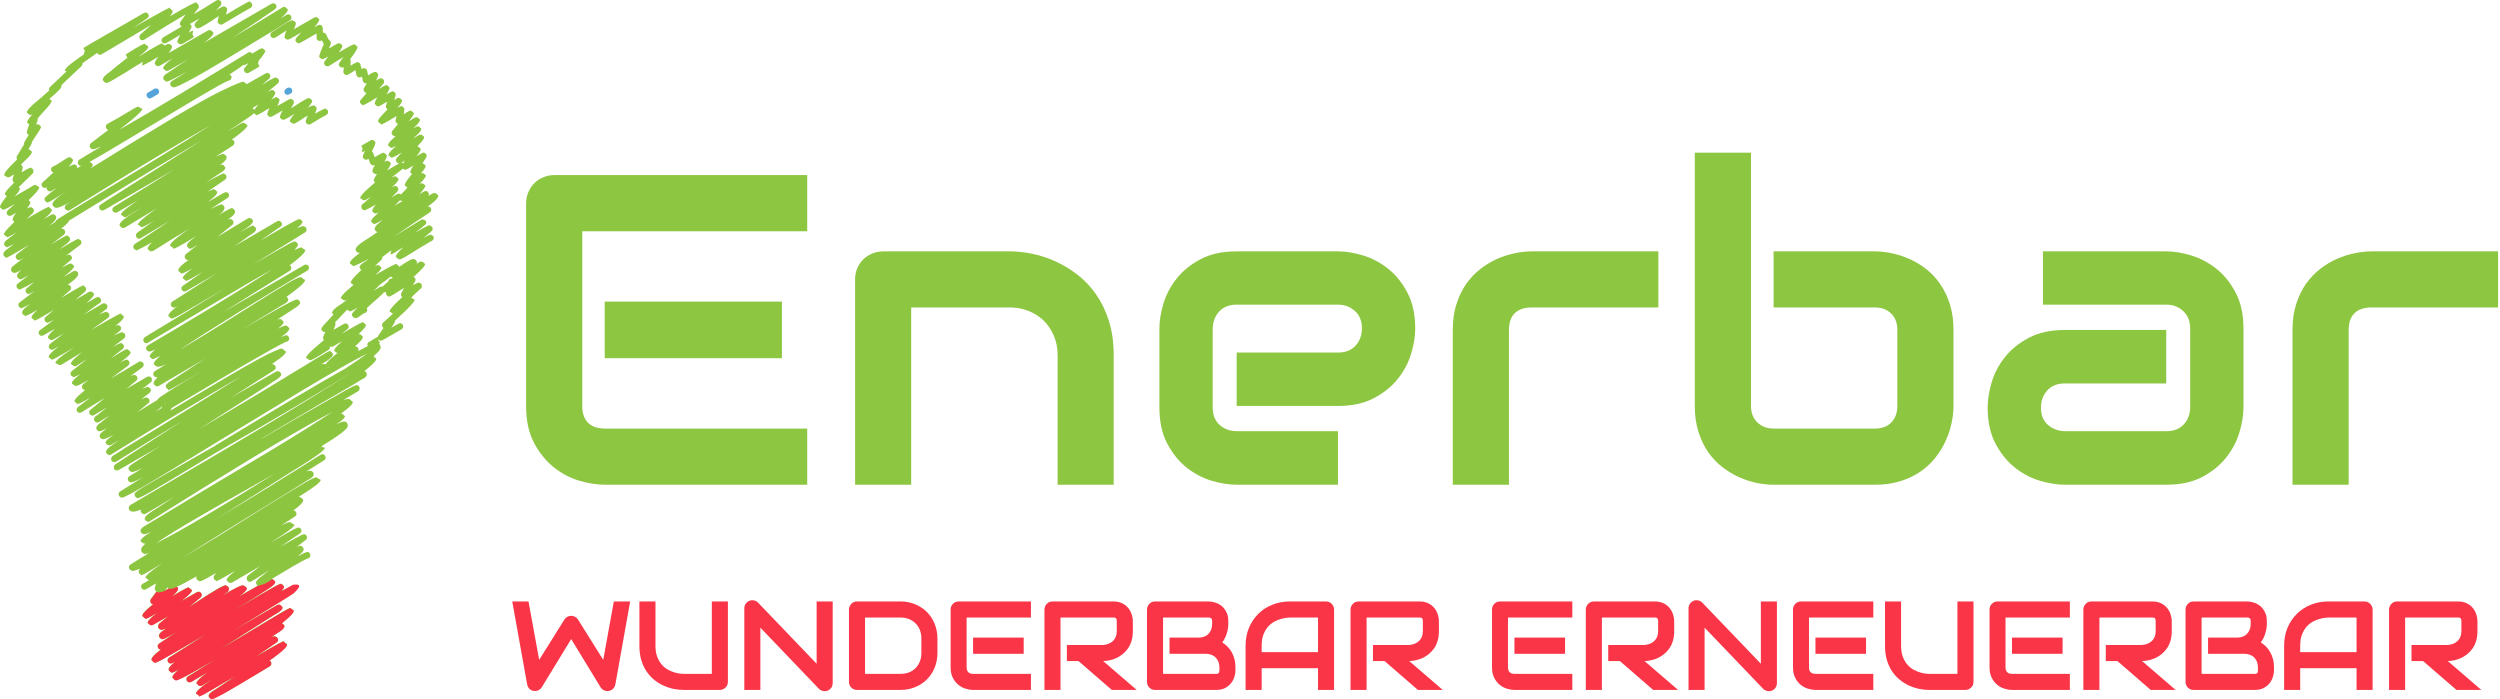 <?xml version="1.0" encoding="UTF-8" standalone="no"?>
<svg
   xmlns:dc="http://purl.org/dc/elements/1.1/"
   xmlns:cc="http://creativecommons.org/ns#"
   xmlns:rdf="http://www.w3.org/1999/02/22-rdf-syntax-ns#"
   xmlns:svg="http://www.w3.org/2000/svg"
   xmlns="http://www.w3.org/2000/svg"
   xmlns:xlink="http://www.w3.org/1999/xlink"
   id="svg151"
   version="1.2"
   viewBox="0 0 435.337 121.766"
   height="121.766pt"
   width="435.337pt">
  <defs
     id="defs64">
    <g
       id="g53">
      <symbol
         id="glyph0-0"
         overflow="visible">
        <path
           id="path2"
           d=""
           style="stroke:none;" />
      </symbol>
      <symbol
         id="glyph0-1"
         overflow="visible">
        <path
           id="path5"
           d="M 50 -22.031 L 19.141 -22.031 L 19.141 -31.891 L 50 -31.891 Z M 54.406 0 L 19.141 0 C 17.785 0 16.305 -0.234 14.703 -0.703 C 13.098 -1.18 11.613 -1.969 10.25 -3.062 C 8.883 -4.156 7.742 -5.57 6.828 -7.312 C 5.91 -9.051 5.453 -11.188 5.453 -13.719 L 5.453 -48.984 C 5.453 -49.66 5.578 -50.301 5.828 -50.906 C 6.078 -51.508 6.422 -52.035 6.859 -52.484 C 7.297 -52.93 7.816 -53.281 8.422 -53.531 C 9.023 -53.789 9.676 -53.922 10.375 -53.922 L 54.406 -53.922 L 54.406 -44.141 L 15.234 -44.141 L 15.234 -13.719 C 15.234 -12.445 15.566 -11.473 16.234 -10.797 C 16.91 -10.117 17.906 -9.781 19.219 -9.781 L 54.406 -9.781 Z M 54.406 0 "
           style="stroke:none;" />
      </symbol>
      <symbol
         id="glyph0-2"
         overflow="visible">
        <path
           id="path8"
           d="M 49.625 0 L 39.859 0 L 39.859 -22.562 C 39.859 -23.832 39.633 -24.973 39.188 -25.984 C 38.75 -27.004 38.156 -27.879 37.406 -28.609 C 36.656 -29.336 35.77 -29.895 34.75 -30.281 C 33.738 -30.676 32.645 -30.875 31.469 -30.875 L 14.359 -30.875 L 14.359 0 L 4.594 0 L 4.594 -35.797 C 4.594 -36.473 4.719 -37.102 4.969 -37.688 C 5.219 -38.281 5.566 -38.797 6.016 -39.234 C 6.461 -39.672 6.988 -40.016 7.594 -40.266 C 8.195 -40.516 8.836 -40.641 9.516 -40.641 L 31.547 -40.641 C 32.773 -40.641 34.07 -40.5 35.438 -40.219 C 36.801 -39.945 38.156 -39.504 39.5 -38.891 C 40.844 -38.273 42.117 -37.5 43.328 -36.562 C 44.547 -35.625 45.625 -34.484 46.562 -33.141 C 47.5 -31.797 48.242 -30.25 48.797 -28.5 C 49.348 -26.75 49.625 -24.77 49.625 -22.562 Z M 49.625 0 "
           style="stroke:none;" />
      </symbol>
      <symbol
         id="glyph0-3"
         overflow="visible">
        <path
           id="path11"
           d="M 48.312 -27.188 C 48.312 -25.832 48.07 -24.367 47.594 -22.797 C 47.125 -21.234 46.352 -19.781 45.281 -18.438 C 44.219 -17.102 42.828 -15.984 41.109 -15.078 C 39.391 -14.172 37.305 -13.719 34.859 -13.719 L 17.219 -13.719 L 17.219 -23.016 L 34.859 -23.016 C 36.18 -23.016 37.207 -23.422 37.938 -24.234 C 38.664 -25.047 39.031 -26.055 39.031 -27.266 C 39.031 -28.535 38.617 -29.535 37.797 -30.266 C 36.984 -30.992 36.004 -31.359 34.859 -31.359 L 17.219 -31.359 C 15.895 -31.359 14.867 -30.945 14.141 -30.125 C 13.41 -29.312 13.047 -28.305 13.047 -27.109 L 13.047 -13.453 C 13.047 -12.148 13.453 -11.133 14.266 -10.406 C 15.078 -9.688 16.086 -9.328 17.297 -9.328 L 34.859 -9.328 L 34.859 0 L 17.219 0 C 15.863 0 14.398 -0.234 12.828 -0.703 C 11.266 -1.18 9.812 -1.953 8.469 -3.016 C 7.133 -4.086 6.016 -5.484 5.109 -7.203 C 4.211 -8.922 3.766 -11.004 3.766 -13.453 L 3.766 -27.188 C 3.766 -28.539 4 -30 4.469 -31.562 C 4.945 -33.125 5.719 -34.578 6.781 -35.922 C 7.852 -37.266 9.242 -38.383 10.953 -39.281 C 12.672 -40.188 14.758 -40.641 17.219 -40.641 L 34.859 -40.641 C 36.211 -40.641 37.672 -40.398 39.234 -39.922 C 40.797 -39.453 42.25 -38.68 43.594 -37.609 C 44.938 -36.547 46.055 -35.156 46.953 -33.438 C 47.859 -31.727 48.312 -29.645 48.312 -27.188 Z M 48.312 -27.188 "
           style="stroke:none;" />
      </symbol>
      <symbol
         id="glyph0-4"
         overflow="visible">
        <path
           id="path14"
           d="M 40.156 -30.875 L 18.156 -30.875 C 16.832 -30.875 15.832 -30.539 15.156 -29.875 C 14.477 -29.207 14.141 -28.234 14.141 -26.953 L 14.141 0 L 4.359 0 L 4.359 -26.953 C 4.359 -28.641 4.57 -30.145 5 -31.469 C 5.426 -32.801 5.992 -33.973 6.703 -34.984 C 7.422 -35.992 8.242 -36.859 9.172 -37.578 C 10.098 -38.297 11.066 -38.879 12.078 -39.328 C 13.098 -39.773 14.129 -40.102 15.172 -40.312 C 16.211 -40.531 17.18 -40.641 18.078 -40.641 L 40.156 -40.641 Z M 40.156 -30.875 "
           style="stroke:none;" />
      </symbol>
      <symbol
         id="glyph0-5"
         overflow="visible">
        <path
           id="path17"
           d="M 49.406 -13.719 C 49.406 -12.789 49.297 -11.812 49.078 -10.781 C 48.867 -9.758 48.535 -8.738 48.078 -7.719 C 47.629 -6.707 47.047 -5.738 46.328 -4.812 C 45.617 -3.883 44.754 -3.062 43.734 -2.344 C 42.723 -1.633 41.551 -1.066 40.219 -0.641 C 38.895 -0.211 37.395 0 35.719 0 L 18.078 0 C 17.148 0 16.172 -0.102 15.141 -0.312 C 14.117 -0.531 13.098 -0.863 12.078 -1.312 C 11.066 -1.77 10.098 -2.352 9.172 -3.062 C 8.242 -3.781 7.422 -4.645 6.703 -5.656 C 5.992 -6.676 5.426 -7.852 5 -9.188 C 4.57 -10.531 4.359 -12.039 4.359 -13.719 L 4.359 -57.828 L 14.141 -57.828 L 14.141 -13.719 C 14.141 -12.52 14.516 -11.562 15.266 -10.844 C 16.016 -10.133 16.953 -9.781 18.078 -9.781 L 35.719 -9.781 C 36.945 -9.781 37.906 -10.141 38.594 -10.859 C 39.281 -11.586 39.625 -12.539 39.625 -13.719 L 39.625 -26.953 C 39.625 -28.18 39.258 -29.141 38.531 -29.828 C 37.812 -30.523 36.875 -30.875 35.719 -30.875 L 18.078 -30.875 L 18.078 -40.641 L 35.719 -40.641 C 36.645 -40.641 37.617 -40.531 38.641 -40.312 C 39.672 -40.102 40.691 -39.773 41.703 -39.328 C 42.723 -38.879 43.695 -38.297 44.625 -37.578 C 45.551 -36.859 46.363 -35.992 47.062 -34.984 C 47.77 -33.973 48.336 -32.801 48.766 -31.469 C 49.191 -30.145 49.406 -28.641 49.406 -26.953 Z M 49.406 -13.719 "
           style="stroke:none;" />
      </symbol>
      <symbol
         id="glyph0-6"
         overflow="visible">
        <path
           id="path20"
           d="M 46.547 -13.453 C 46.547 -12.109 46.305 -10.648 45.828 -9.078 C 45.359 -7.516 44.586 -6.062 43.516 -4.719 C 42.453 -3.375 41.062 -2.25 39.344 -1.344 C 37.625 -0.445 35.539 0 33.094 0 L 15.453 0 C 14.098 0 12.633 -0.234 11.062 -0.703 C 9.5 -1.18 8.047 -1.953 6.703 -3.016 C 5.367 -4.086 4.25 -5.484 3.344 -7.203 C 2.445 -8.922 2 -11.004 2 -13.453 C 2 -14.805 2.234 -16.273 2.703 -17.859 C 3.18 -19.441 3.953 -20.898 5.016 -22.234 C 6.086 -23.578 7.477 -24.695 9.188 -25.594 C 10.906 -26.5 12.992 -26.953 15.453 -26.953 L 33.094 -26.953 L 33.094 -17.641 L 15.453 -17.641 C 14.117 -17.641 13.086 -17.227 12.359 -16.406 C 11.641 -15.594 11.281 -14.586 11.281 -13.391 C 11.281 -12.109 11.695 -11.109 12.531 -10.391 C 13.375 -9.68 14.375 -9.328 15.531 -9.328 L 33.094 -9.328 C 34.414 -9.328 35.441 -9.727 36.172 -10.531 C 36.898 -11.332 37.266 -12.332 37.266 -13.531 L 37.266 -27.188 C 37.266 -28.457 36.867 -29.469 36.078 -30.219 C 35.285 -30.977 34.289 -31.359 33.094 -31.359 L 11.625 -31.359 L 11.625 -40.641 L 33.094 -40.641 C 34.438 -40.641 35.891 -40.398 37.453 -39.922 C 39.023 -39.453 40.484 -38.68 41.828 -37.609 C 43.172 -36.547 44.289 -35.156 45.188 -33.438 C 46.094 -31.727 46.547 -29.645 46.547 -27.188 Z M 46.547 -13.453 "
           style="stroke:none;" />
      </symbol>
      <symbol
         id="glyph1-0"
         overflow="visible">
        <path
           id="path23"
           d=""
           style="stroke:none;" />
      </symbol>
      <symbol
         id="glyph1-1"
         overflow="visible">
        <path
           id="path26"
           d="M 21.297 -15.406 L 18.719 -0.969 C 18.656 -0.676 18.523 -0.426 18.328 -0.219 C 18.129 -0.008 17.883 0.117 17.594 0.172 C 17.301 0.223 17.023 0.191 16.766 0.078 C 16.504 -0.035 16.297 -0.219 16.141 -0.469 L 11.031 -8.859 L 5.906 -0.469 C 5.781 -0.258 5.613 -0.098 5.406 0.016 C 5.195 0.129 4.973 0.188 4.734 0.188 C 4.391 0.188 4.086 0.082 3.828 -0.125 C 3.578 -0.344 3.422 -0.625 3.359 -0.969 L 0.766 -15.406 L 3.594 -15.406 L 5.453 -5.234 L 9.844 -12.25 C 9.969 -12.457 10.133 -12.617 10.344 -12.734 C 10.562 -12.848 10.789 -12.906 11.031 -12.906 C 11.27 -12.906 11.492 -12.848 11.703 -12.734 C 11.91 -12.617 12.082 -12.457 12.219 -12.25 L 16.609 -5.234 L 18.453 -15.406 Z M 21.297 -15.406 "
           style="stroke:none;" />
      </symbol>
      <symbol
         id="glyph1-2"
         overflow="visible">
        <path
           id="path29"
           d="M 16.719 -1.406 C 16.719 -1.207 16.68 -1.02 16.609 -0.844 C 16.535 -0.676 16.43 -0.531 16.297 -0.406 C 16.172 -0.281 16.02 -0.18 15.844 -0.109 C 15.676 -0.035 15.5 0 15.312 0 L 9.016 0 C 8.422 0 7.816 -0.062 7.203 -0.188 C 6.598 -0.32 6.008 -0.52 5.438 -0.781 C 4.875 -1.051 4.336 -1.395 3.828 -1.812 C 3.328 -2.227 2.891 -2.719 2.516 -3.281 C 2.141 -3.852 1.844 -4.504 1.625 -5.234 C 1.414 -5.973 1.312 -6.797 1.312 -7.703 L 1.312 -15.406 L 4.109 -15.406 L 4.109 -7.703 C 4.109 -6.91 4.219 -6.242 4.438 -5.703 C 4.656 -5.16 4.93 -4.707 5.266 -4.344 C 5.598 -3.977 5.961 -3.691 6.359 -3.484 C 6.766 -3.273 7.148 -3.117 7.516 -3.016 C 7.879 -2.922 8.195 -2.859 8.469 -2.828 C 8.75 -2.805 8.93 -2.797 9.016 -2.797 L 13.922 -2.797 L 13.922 -15.406 L 16.719 -15.406 Z M 16.719 -1.406 "
           style="stroke:none;" />
      </symbol>
      <symbol
         id="glyph1-3"
         overflow="visible">
        <path
           id="path32"
           d="M 17.016 -1.188 C 17.016 -0.988 16.977 -0.801 16.906 -0.625 C 16.832 -0.457 16.734 -0.312 16.609 -0.188 C 16.484 -0.062 16.332 0.035 16.156 0.109 C 15.988 0.18 15.805 0.219 15.609 0.219 C 15.43 0.219 15.254 0.18 15.078 0.109 C 14.91 0.047 14.758 -0.051 14.625 -0.188 L 4.422 -10.844 L 4.422 0 L 1.625 0 L 1.625 -14.219 C 1.625 -14.5 1.703 -14.754 1.859 -14.984 C 2.023 -15.223 2.234 -15.398 2.484 -15.516 C 2.742 -15.617 3.016 -15.645 3.297 -15.594 C 3.578 -15.539 3.816 -15.41 4.016 -15.203 L 14.219 -4.562 L 14.219 -15.406 L 17.016 -15.406 Z M 17.016 -1.188 "
           style="stroke:none;" />
      </symbol>
      <symbol
         id="glyph1-4"
         overflow="visible">
        <path
           id="path35"
           d="M 17 -6.453 C 17 -5.504 16.832 -4.633 16.5 -3.844 C 16.176 -3.062 15.727 -2.383 15.156 -1.812 C 14.582 -1.25 13.898 -0.805 13.109 -0.484 C 12.328 -0.16 11.473 0 10.547 0 L 3.016 0 C 2.805 0 2.613 -0.035 2.438 -0.109 C 2.27 -0.18 2.125 -0.281 2 -0.406 C 1.875 -0.531 1.773 -0.676 1.703 -0.844 C 1.629 -1.02 1.594 -1.207 1.594 -1.406 L 1.594 -14 C 1.594 -14.188 1.629 -14.363 1.703 -14.531 C 1.773 -14.707 1.875 -14.859 2 -14.984 C 2.125 -15.117 2.27 -15.223 2.438 -15.297 C 2.613 -15.367 2.805 -15.406 3.016 -15.406 L 10.547 -15.406 C 11.473 -15.406 12.328 -15.242 13.109 -14.922 C 13.898 -14.598 14.582 -14.148 15.156 -13.578 C 15.727 -13.016 16.176 -12.336 16.5 -11.547 C 16.832 -10.754 17 -9.891 17 -8.953 Z M 14.203 -8.953 C 14.203 -9.504 14.113 -10.004 13.938 -10.453 C 13.758 -10.898 13.508 -11.281 13.188 -11.594 C 12.863 -11.914 12.477 -12.164 12.031 -12.344 C 11.582 -12.52 11.086 -12.609 10.547 -12.609 L 4.391 -12.609 L 4.391 -2.797 L 10.547 -2.797 C 11.086 -2.797 11.582 -2.879 12.031 -3.047 C 12.477 -3.223 12.863 -3.473 13.188 -3.797 C 13.508 -4.117 13.758 -4.504 13.938 -4.953 C 14.113 -5.398 14.203 -5.898 14.203 -6.453 Z M 14.203 -8.953 "
           style="stroke:none;" />
      </symbol>
      <symbol
         id="glyph1-5"
         overflow="visible">
        <path
           id="path38"
           d="M 14.281 -6.297 L 5.469 -6.297 L 5.469 -9.109 L 14.281 -9.109 Z M 15.547 0 L 5.469 0 C 5.082 0 4.66 -0.066 4.203 -0.203 C 3.742 -0.336 3.316 -0.562 2.922 -0.875 C 2.535 -1.188 2.211 -1.594 1.953 -2.094 C 1.691 -2.594 1.562 -3.203 1.562 -3.922 L 1.562 -14 C 1.562 -14.188 1.594 -14.363 1.656 -14.531 C 1.727 -14.707 1.828 -14.859 1.953 -14.984 C 2.086 -15.117 2.238 -15.223 2.406 -15.297 C 2.582 -15.367 2.77 -15.406 2.969 -15.406 L 15.547 -15.406 L 15.547 -12.609 L 4.344 -12.609 L 4.344 -3.922 C 4.344 -3.555 4.441 -3.273 4.641 -3.078 C 4.836 -2.891 5.117 -2.797 5.484 -2.797 L 15.547 -2.797 Z M 15.547 0 "
           style="stroke:none;" />
      </symbol>
      <symbol
         id="glyph1-6"
         overflow="visible">
        <path
           id="path41"
           d="M 17.016 -10.234 C 17.016 -9.586 16.938 -9.016 16.781 -8.516 C 16.625 -8.016 16.41 -7.57 16.141 -7.188 C 15.867 -6.812 15.555 -6.484 15.203 -6.203 C 14.859 -5.93 14.492 -5.707 14.109 -5.531 C 13.723 -5.363 13.332 -5.238 12.938 -5.156 C 12.551 -5.07 12.188 -5.031 11.844 -5.031 L 17.688 0 L 13.359 0 L 7.547 -5.031 L 5.531 -5.031 L 5.531 -7.828 L 11.844 -7.828 C 12.195 -7.859 12.52 -7.93 12.812 -8.047 C 13.102 -8.172 13.352 -8.332 13.562 -8.531 C 13.77 -8.727 13.93 -8.969 14.047 -9.25 C 14.16 -9.531 14.219 -9.859 14.219 -10.234 L 14.219 -11.984 C 14.219 -12.141 14.195 -12.258 14.156 -12.344 C 14.125 -12.426 14.078 -12.488 14.016 -12.531 C 13.953 -12.57 13.883 -12.594 13.812 -12.594 C 13.75 -12.602 13.688 -12.609 13.625 -12.609 L 4.422 -12.609 L 4.422 0 L 1.625 0 L 1.625 -14 C 1.625 -14.188 1.66 -14.363 1.734 -14.531 C 1.805 -14.707 1.906 -14.859 2.031 -14.984 C 2.156 -15.117 2.301 -15.223 2.469 -15.297 C 2.645 -15.367 2.832 -15.406 3.031 -15.406 L 13.625 -15.406 C 14.25 -15.406 14.773 -15.289 15.203 -15.062 C 15.641 -14.844 15.988 -14.562 16.25 -14.219 C 16.52 -13.875 16.711 -13.504 16.828 -13.109 C 16.953 -12.723 17.016 -12.359 17.016 -12.016 Z M 17.016 -10.234 "
           style="stroke:none;" />
      </symbol>
      <symbol
         id="glyph1-7"
         overflow="visible">
        <path
           id="path44"
           d="M 17 -3.391 C 17 -3.047 16.938 -2.676 16.812 -2.281 C 16.695 -1.883 16.504 -1.516 16.234 -1.172 C 15.961 -0.836 15.613 -0.555 15.188 -0.328 C 14.758 -0.109 14.234 0 13.609 0 L 3.016 0 C 2.805 0 2.613 -0.035 2.438 -0.109 C 2.27 -0.18 2.125 -0.281 2 -0.406 C 1.875 -0.531 1.773 -0.676 1.703 -0.844 C 1.629 -1.02 1.594 -1.207 1.594 -1.406 L 1.594 -14 C 1.594 -14.188 1.629 -14.363 1.703 -14.531 C 1.773 -14.707 1.875 -14.859 2 -14.984 C 2.125 -15.117 2.27 -15.223 2.438 -15.297 C 2.613 -15.367 2.805 -15.406 3.016 -15.406 L 12.359 -15.406 C 12.703 -15.406 13.066 -15.344 13.453 -15.219 C 13.848 -15.102 14.219 -14.91 14.562 -14.641 C 14.906 -14.367 15.188 -14.016 15.406 -13.578 C 15.633 -13.148 15.75 -12.629 15.75 -12.016 L 15.75 -11.484 C 15.75 -10.992 15.664 -10.461 15.5 -9.891 C 15.332 -9.316 15.066 -8.773 14.703 -8.266 C 15.016 -8.078 15.305 -7.848 15.578 -7.578 C 15.859 -7.305 16.102 -6.988 16.312 -6.625 C 16.52 -6.27 16.688 -5.863 16.812 -5.406 C 16.938 -4.957 17 -4.461 17 -3.922 Z M 14.203 -3.922 C 14.203 -4.285 14.145 -4.613 14.031 -4.906 C 13.914 -5.195 13.754 -5.445 13.547 -5.656 C 13.336 -5.863 13.086 -6.02 12.797 -6.125 C 12.504 -6.238 12.176 -6.297 11.812 -6.297 L 5.516 -6.297 L 5.516 -9.109 L 10.547 -9.109 C 10.91 -9.109 11.238 -9.16 11.531 -9.266 C 11.832 -9.379 12.082 -9.539 12.281 -9.75 C 12.488 -9.957 12.648 -10.207 12.766 -10.5 C 12.879 -10.789 12.938 -11.117 12.938 -11.484 L 12.938 -12.016 C 12.938 -12.41 12.742 -12.609 12.359 -12.609 L 4.391 -12.609 L 4.391 -2.797 L 13.609 -2.797 C 13.66 -2.797 13.723 -2.797 13.797 -2.797 C 13.867 -2.805 13.93 -2.828 13.984 -2.859 C 14.047 -2.898 14.098 -2.961 14.141 -3.047 C 14.18 -3.141 14.203 -3.258 14.203 -3.406 Z M 14.203 -3.922 "
           style="stroke:none;" />
      </symbol>
      <symbol
         id="glyph1-8"
         overflow="visible">
        <path
           id="path47"
           d="M 16.734 0 L 13.938 0 L 13.938 -3.781 L 4.125 -3.781 L 4.125 0 L 1.328 0 L 1.328 -7.703 C 1.328 -8.828 1.52 -9.859 1.906 -10.797 C 2.301 -11.742 2.844 -12.555 3.531 -13.234 C 4.219 -13.922 5.031 -14.453 5.969 -14.828 C 6.906 -15.211 7.926 -15.406 9.031 -15.406 L 15.328 -15.406 C 15.523 -15.406 15.707 -15.367 15.875 -15.297 C 16.051 -15.223 16.203 -15.117 16.328 -14.984 C 16.453 -14.859 16.551 -14.707 16.625 -14.531 C 16.695 -14.363 16.734 -14.188 16.734 -14 Z M 4.125 -6.578 L 13.938 -6.578 L 13.938 -12.609 L 9.031 -12.609 C 8.945 -12.609 8.766 -12.594 8.484 -12.562 C 8.211 -12.539 7.895 -12.477 7.531 -12.375 C 7.176 -12.281 6.797 -12.129 6.391 -11.922 C 5.992 -11.711 5.625 -11.426 5.281 -11.062 C 4.945 -10.695 4.672 -10.238 4.453 -9.688 C 4.234 -9.145 4.125 -8.484 4.125 -7.703 Z M 4.125 -6.578 "
           style="stroke:none;" />
      </symbol>
      <symbol
         id="glyph1-9"
         overflow="visible">
        <path
           id="path50"
           d=""
           style="stroke:none;" />
      </symbol>
    </g>
    <clipPath
       id="clip1">
      <path
         id="path55"
         d="M 0 0 L 77 0 L 77 121.766 L 0 121.766 Z M 0 0 " />
    </clipPath>
    <clipPath
       id="clip2">
      <path
         id="path58"
         d="M 24 100 L 53 100 L 53 121.766 L 24 121.766 Z M 24 100 " />
    </clipPath>
    <clipPath
       id="clip3">
      <path
         id="path61"
         d="M 399 43 L 435.336 43 L 435.336 85 L 399 85 Z M 399 43 " />
    </clipPath>
  </defs>
  <g
     id="surface3372">
    <path
       id="path66"
       d="M 50.09 16.508 C 50.191 16.508 50.297 16.469 50.398 16.395 C 50.426 16.395 50.465 16.383 50.516 16.355 C 50.539 16.328 50.578 16.305 50.629 16.277 C 50.91 16.098 50.973 15.84 50.82 15.508 C 50.746 15.383 50.617 15.293 50.438 15.242 C 50.207 15.215 49.977 15.305 49.746 15.508 C 49.488 15.738 49.453 16.008 49.629 16.316 C 49.758 16.445 49.91 16.508 50.09 16.508 "
       style=" stroke:none;fill-rule:evenodd;fill:rgb(32.941%,63.921%,85.097%);fill-opacity:1;" />
    <g
       id="g70"
       clip-rule="nonzero"
       clip-path="url(#clip1)">
      <path
         id="path68"
         d="M 69.672 34.863 C 69.723 34.914 69.801 34.949 69.906 34.977 C 69.957 35.004 70.031 35.004 70.137 34.977 C 69.672 35.258 69.199 35.539 68.715 35.824 C 69.047 35.488 69.367 35.168 69.672 34.863 M 68.176 34.402 C 68.508 34.043 68.855 33.684 69.211 33.328 C 69.391 33.098 69.402 32.852 69.25 32.594 C 69.02 32.367 68.766 32.328 68.484 32.48 C 68.379 32.559 68.266 32.633 68.137 32.711 C 69.289 31.688 69.648 31.109 69.211 30.984 C 69.137 30.855 69.035 30.766 68.906 30.715 C 68.754 30.691 68.613 30.715 68.484 30.793 L 68.137 30.945 C 68.805 30.434 69.48 29.906 70.172 29.371 C 70.25 29.422 70.34 29.473 70.441 29.523 C 70.414 29.703 70.926 29.473 71.977 28.832 C 71.465 29.629 71.324 30.062 71.555 30.137 C 71.605 30.188 71.672 30.238 71.746 30.293 C 70.621 31.621 70.25 32.328 70.633 32.402 C 70.711 32.531 70.824 32.609 70.977 32.633 C 70.824 32.812 70.684 32.969 70.555 33.098 C 70.223 33.43 69.98 33.684 69.828 33.863 C 69.621 33.711 69.402 33.684 69.176 33.785 L 68.176 34.402 M 70.52 27.988 C 70.391 28.195 70.289 28.348 70.211 28.449 C 70.109 28.371 69.996 28.336 69.867 28.336 C 70.02 28.285 70.238 28.168 70.52 27.988 M 68.059 48.145 C 68.137 48.25 68.227 48.301 68.328 48.301 C 68.355 48.324 68.379 48.336 68.406 48.336 C 68.328 48.387 68.266 48.441 68.215 48.492 C 68.164 48.52 68.125 48.531 68.098 48.531 C 68.023 48.555 67.945 48.582 67.867 48.609 C 67.715 48.711 67.625 48.852 67.602 49.031 C 67.242 49.363 66.906 49.656 66.602 49.914 C 66.371 49.887 66.191 49.926 66.066 50.031 C 65.73 50.234 65.398 50.438 65.066 50.641 C 65.578 50.184 65.91 49.848 66.066 49.645 C 66.523 49.285 66.957 48.965 67.371 48.688 C 67.625 48.48 67.855 48.301 68.059 48.145 M 68.867 49.414 C 68.844 49.414 68.816 49.426 68.793 49.453 C 68.816 49.453 68.844 49.438 68.867 49.414 M 69.867 51.488 C 69.918 51.59 69.98 51.668 70.059 51.719 C 68.137 53.484 67.473 54.355 68.059 54.328 C 68.137 54.48 68.266 54.57 68.445 54.598 C 67.883 55.137 67.293 55.672 66.68 56.211 C 66.5 56.414 66.473 56.645 66.602 56.902 C 66.629 56.977 66.691 57.043 66.793 57.094 C 66.156 57.988 65.82 58.512 65.793 58.668 C 65.691 58.691 65.602 58.73 65.527 58.781 C 64.836 59.219 64.465 59.449 64.41 59.473 C 64.359 59.473 64.309 59.488 64.258 59.512 C 63.977 59.715 63.902 59.973 64.027 60.281 C 64.055 60.281 64.055 60.281 64.027 60.281 C 63.57 60.512 63.016 60.793 62.379 61.125 C 62.457 60.945 62.441 60.766 62.34 60.59 C 62.215 60.41 62.035 60.32 61.801 60.32 C 63.031 59.27 63.441 58.652 63.031 58.477 C 62.953 58.348 62.824 58.258 62.648 58.207 C 62.598 58.18 62.52 58.18 62.418 58.207 C 63.594 57.105 63.977 56.52 63.57 56.441 C 63.492 56.312 63.379 56.223 63.223 56.172 C 63.582 55.789 62.34 56.441 59.5 58.129 C 59.855 57.852 60.188 57.578 60.496 57.324 C 60.754 57.094 60.793 56.836 60.609 56.559 C 60.406 56.301 60.164 56.246 59.883 56.402 L 58.078 57.438 C 58.438 56.645 58.527 56.234 58.348 56.211 C 58.348 56.184 58.336 56.172 58.309 56.172 C 59.051 55.379 59.781 54.609 60.496 53.871 C 60.496 53.871 60.496 53.883 60.496 53.906 C 60.574 54.035 60.688 54.125 60.844 54.176 C 60.844 54.328 61.328 54.125 62.301 53.559 C 61.355 54.379 61.062 54.891 61.418 55.098 C 61.496 55.25 61.621 55.34 61.801 55.367 C 61.828 55.391 61.863 55.406 61.918 55.406 C 62.125 55.406 62.457 55.227 62.914 54.863 C 63.094 54.738 63.262 54.621 63.418 54.52 C 63.52 54.52 63.609 54.496 63.684 54.445 C 63.965 54.238 64.027 53.984 63.875 53.676 C 63.875 53.676 63.875 53.664 63.875 53.637 C 64.133 53.406 64.387 53.176 64.645 52.945 C 65.898 51.871 66.641 51.18 66.871 50.871 C 66.922 50.898 66.957 50.91 66.984 50.91 C 67.086 50.91 67.18 50.883 67.254 50.832 C 67.18 50.988 67.191 51.156 67.293 51.336 C 67.371 51.461 67.484 51.551 67.641 51.602 C 67.59 51.832 68.238 51.5 69.594 50.605 C 69.828 50.477 70.086 50.324 70.363 50.145 L 69.906 50.988 C 69.801 51.141 69.789 51.309 69.867 51.488 M 57.082 63.926 C 57.133 63.953 57.184 63.977 57.234 64.004 C 57.184 64.031 57.133 64.055 57.082 64.082 C 57.082 64.031 57.082 63.977 57.082 63.926 M 27.094 94.645 C 28.781 93.492 31.188 92.008 34.309 90.191 C 37.434 88.375 40.52 86.609 43.562 84.895 C 45.125 83.996 46.574 83.176 47.902 82.438 C 43.754 85.023 39.762 87.453 35.922 89.73 C 32.082 92.008 29.137 93.645 27.094 94.645 M 34.234 100.367 C 34.156 100.574 34.168 100.738 34.27 100.867 C 34.375 101.02 34.5 101.121 34.656 101.172 C 34.707 101.402 35.703 100.93 37.652 99.754 C 37.188 100.262 37.074 100.637 37.305 100.867 C 37.383 100.992 37.5 101.082 37.652 101.133 C 37.344 101.465 38.457 100.879 40.988 99.371 C 39.609 100.469 39.16 101.082 39.645 101.211 C 39.723 101.363 39.84 101.453 39.992 101.48 C 40.148 101.531 40.289 101.516 40.414 101.441 C 41.977 100.523 43.641 99.547 45.406 98.523 C 45.098 98.727 44.828 98.934 44.602 99.137 C 44.141 99.473 43.781 99.738 43.523 99.945 C 43.016 100.25 42.848 100.609 43.027 101.02 C 43.102 101.148 43.219 101.238 43.371 101.289 C 43.242 101.57 44.051 101.133 45.789 99.98 C 46.121 99.777 46.508 99.535 46.941 99.254 C 46.559 99.562 46.199 99.84 45.867 100.098 C 44.766 100.867 44.371 101.414 44.676 101.75 C 44.727 101.852 44.805 101.93 44.906 101.98 C 44.113 102.414 43.016 103.043 41.605 103.859 C 42.859 102.938 43.258 102.402 42.797 102.25 C 42.719 102.094 42.59 102.008 42.41 101.98 C 42.23 101.75 40.988 102.336 38.688 103.746 C 38.969 103.516 39.199 103.352 39.379 103.246 C 39.785 103.016 39.93 102.695 39.801 102.285 C 39.723 102.133 39.594 102.031 39.418 101.98 C 39.469 101.543 37.551 102.617 33.66 105.203 C 33.426 105.332 33.195 105.473 32.965 105.629 C 33.66 105.062 34.309 104.527 34.926 104.012 C 35.156 103.785 35.18 103.527 35.004 103.246 C 34.824 103.016 34.578 102.965 34.27 103.094 L 31.582 104.668 C 33.195 103.387 33.746 102.707 33.234 102.633 C 33.156 102.477 33.043 102.391 32.891 102.363 C 33.066 102.031 32.094 102.516 29.973 103.82 C 30.918 103.004 31.215 102.477 30.855 102.25 C 30.855 102.223 30.828 102.199 30.777 102.172 C 31.418 101.918 32.57 101.312 34.234 100.367 M 28.781 102.824 L 29.164 102.285 C 29.215 102.363 29.293 102.414 29.395 102.441 C 29.215 102.543 29.012 102.668 28.781 102.824 M 28.32 70.688 C 28.191 70.84 28.125 70.969 28.125 71.07 L 27.016 71.723 C 27.602 71.289 28.039 70.941 28.32 70.688 M 25.98 69.535 C 25.875 69.383 25.75 69.277 25.594 69.227 C 25.465 69.148 25.121 69.266 24.559 69.574 C 24.84 69.344 25.094 69.137 25.324 68.957 C 26.195 68.395 26.477 67.973 26.172 67.691 C 26.094 67.535 25.98 67.449 25.824 67.422 C 25.801 67.32 25.438 67.422 24.75 67.727 C 24.852 67.652 24.941 67.586 25.02 67.535 C 25.402 67.23 25.711 66.988 25.941 66.809 C 26.398 66.551 26.555 66.23 26.398 65.848 C 26.324 65.695 26.207 65.605 26.055 65.582 C 25.902 65.527 25.762 65.543 25.633 65.617 L 21.91 67.766 C 22.164 67.562 22.395 67.383 22.598 67.23 C 22.93 66.949 23.203 66.719 23.406 66.539 C 23.891 66.258 24.043 65.938 23.867 65.582 C 23.762 65.426 23.637 65.336 23.484 65.309 C 23.457 65.23 23.215 65.285 22.75 65.465 L 24.789 63.965 C 25.043 63.734 25.094 63.48 24.941 63.199 C 24.738 62.945 24.48 62.879 24.172 63.008 C 22.664 63.926 21.023 64.898 19.258 65.926 C 20.254 65.18 21.281 64.43 22.332 63.66 C 22.559 63.453 22.609 63.211 22.484 62.93 C 22.406 62.801 22.293 62.711 22.141 62.66 C 22.113 62.531 21.703 62.699 20.91 63.16 C 21.062 63.035 21.203 62.918 21.332 62.816 C 22.586 61.895 23.008 61.34 22.598 61.164 C 22.496 61.008 22.367 60.922 22.215 60.895 C 22.367 60.539 21.383 61.047 19.258 62.43 C 20 61.816 20.707 61.266 21.371 60.781 C 21.598 60.574 21.652 60.332 21.523 60.047 C 21.422 59.922 21.305 59.832 21.18 59.781 C 21.18 59.602 20.656 59.832 19.605 60.473 L 21.637 58.898 C 21.844 58.691 21.883 58.449 21.754 58.168 C 21.676 58.043 21.547 57.953 21.371 57.902 C 21.395 57.746 20.871 57.926 19.797 58.438 C 20.027 58.285 20.219 58.145 20.371 58.016 C 21.012 57.605 21.23 57.234 21.023 56.902 C 20.922 56.75 20.797 56.66 20.641 56.633 C 20.617 56.582 20.434 56.621 20.102 56.75 C 21.434 55.723 21.855 55.125 21.371 54.941 C 21.293 54.812 21.18 54.738 21.023 54.711 C 21.613 54.176 19.91 55.086 15.918 57.438 C 16.891 56.75 17.852 56.055 18.797 55.367 C 19.051 55.16 19.117 54.918 18.988 54.637 C 18.887 54.48 18.758 54.379 18.605 54.328 C 18.605 54.203 18.145 54.355 17.223 54.789 C 17.605 54.508 17.902 54.289 18.109 54.137 C 18.645 53.805 18.824 53.457 18.645 53.102 C 18.363 52.719 17.98 52.719 17.492 53.102 L 14.574 54.789 C 15.496 54.098 16.43 53.418 17.375 52.754 C 17.633 52.551 17.684 52.305 17.531 52.023 C 17.324 51.691 17.059 51.629 16.727 51.832 C 16.598 51.91 16.469 51.973 16.34 52.023 C 16.082 52.203 15.715 52.422 15.227 52.68 C 15.176 52.703 15.109 52.742 15.035 52.793 C 16.238 51.742 16.637 51.156 16.223 51.027 C 15.969 50.641 15.535 50.691 14.918 51.18 C 14.254 51.566 13.652 51.91 13.117 52.215 C 13.777 51.652 14.344 51.18 14.805 50.797 C 15.008 50.59 15.047 50.348 14.918 50.066 C 14.816 49.941 14.703 49.848 14.574 49.797 C 14.879 49.387 13.574 50.082 10.656 51.871 C 11.168 51.438 11.684 51 12.191 50.566 C 12.398 50.363 12.434 50.133 12.309 49.875 C 12.23 49.719 12.117 49.629 11.965 49.605 C 11.914 49.578 11.848 49.566 11.773 49.566 C 11.848 49.516 11.914 49.477 11.965 49.453 C 13.344 48.504 13.867 47.828 13.535 47.418 C 13.461 47.289 13.344 47.211 13.191 47.188 C 13.039 47.133 12.898 47.148 12.77 47.227 C 12.23 47.535 11.668 47.867 11.078 48.223 C 12.691 46.941 13.242 46.266 12.73 46.191 C 12.652 46.035 12.539 45.945 12.383 45.918 C 12.434 45.738 11.898 45.973 10.773 46.609 L 12.309 45.305 C 12.562 45.102 12.602 44.859 12.422 44.574 C 12.219 44.32 11.977 44.27 11.695 44.422 C 11.566 44.496 11.438 44.574 11.309 44.652 L 13.961 42.656 C 14.191 42.477 14.242 42.234 14.113 41.926 C 14.012 41.797 13.883 41.723 13.727 41.695 C 13.984 41.312 12.859 41.887 10.352 43.426 C 10.582 43.242 10.785 43.078 10.965 42.926 C 12.039 42.234 12.422 41.707 12.117 41.352 C 12.039 41.223 11.926 41.133 11.773 41.082 C 11.926 40.773 10.965 41.273 8.891 42.578 C 9.684 41.965 10.441 41.391 11.156 40.852 C 11.359 40.645 11.398 40.402 11.27 40.121 C 11.195 39.969 11.066 39.879 10.887 39.855 C 10.863 39.828 10.785 39.816 10.656 39.816 C 11.582 39.07 12.027 38.613 12 38.434 C 13.078 37.766 15.25 36.434 18.527 34.441 C 23.676 31.266 29.242 27.914 35.23 24.379 C 31.648 26.66 26.031 30.215 18.375 35.055 L 17.758 35.477 C 17.707 35.5 17.656 35.539 17.605 35.59 L 17.531 35.629 C 17.25 35.785 17.184 36.039 17.34 36.398 C 17.516 36.652 17.773 36.715 18.109 36.59 L 30.316 29.523 C 26.578 31.879 23.086 34.043 19.836 36.016 C 19.555 36.219 19.488 36.473 19.645 36.781 C 19.848 37.039 20.102 37.102 20.41 36.973 L 23.98 34.898 C 21.473 36.59 20.578 37.461 21.293 37.512 C 21.395 37.664 21.512 37.754 21.637 37.777 C 21.82 37.828 21.973 37.805 22.102 37.703 C 22.941 37.191 23.852 36.625 24.828 36.016 C 24.34 36.32 23.891 36.613 23.484 36.898 C 21.254 38.254 20.422 39.098 20.988 39.43 C 21.062 39.559 21.18 39.648 21.332 39.699 C 21.484 39.727 21.625 39.699 21.754 39.625 C 23.445 38.598 25.285 37.484 27.285 36.281 C 24.496 38.254 23.496 39.238 24.289 39.238 C 24.363 39.391 24.48 39.48 24.637 39.508 C 24.457 39.766 25.223 39.391 26.938 38.395 C 26.656 38.574 26.398 38.738 26.172 38.895 C 25.477 39.406 24.93 39.805 24.52 40.082 C 23.75 40.516 23.496 40.918 23.75 41.273 C 23.828 41.426 23.941 41.516 24.094 41.543 C 24.25 41.594 24.391 41.566 24.52 41.465 C 26.105 40.516 27.832 39.48 29.703 38.355 C 28.242 39.328 27.016 40.148 26.016 40.812 C 25.246 41.324 24.637 41.734 24.172 42.043 C 23.328 42.477 23.035 42.887 23.293 43.27 C 23.395 43.398 23.52 43.488 23.676 43.539 C 23.445 43.82 24.379 43.371 26.477 42.195 C 25.762 42.887 25.555 43.32 25.863 43.504 C 25.965 43.629 26.094 43.719 26.246 43.77 C 26.375 43.797 26.516 43.77 26.668 43.695 C 28.82 42.336 30.906 41.059 32.926 39.855 C 30.113 41.797 29.086 42.82 29.855 42.926 C 29.961 43.051 30.074 43.141 30.203 43.191 C 29.895 43.629 31.238 42.926 34.234 41.082 C 34.055 41.234 33.887 41.363 33.734 41.465 C 32.734 42.156 32.379 42.668 32.66 43 C 32.734 43.152 32.852 43.242 33.004 43.27 C 33.055 43.426 33.441 43.258 34.156 42.77 C 34.234 42.719 34.309 42.684 34.387 42.656 L 32.352 44.27 C 32.148 44.473 32.109 44.719 32.238 45 C 32.316 45.125 32.43 45.215 32.582 45.266 C 32.633 45.293 32.723 45.293 32.852 45.266 C 31.316 46.316 30.766 46.992 31.199 47.301 C 31.305 47.43 31.418 47.52 31.547 47.57 C 31.52 47.777 32.172 47.496 33.504 46.727 C 32.02 47.852 31.52 48.465 32.004 48.57 C 32.082 48.699 32.199 48.789 32.352 48.84 C 32.094 49.145 33.082 48.66 35.309 47.379 L 31.852 49.758 C 31.57 49.965 31.508 50.207 31.66 50.488 C 31.863 50.77 32.121 50.832 32.43 50.68 C 34.066 49.734 35.805 48.723 37.652 47.648 C 34.938 49.387 32.391 51.012 30.012 52.523 C 29.73 52.73 29.664 52.984 29.82 53.293 C 30.023 53.57 30.277 53.637 30.586 53.484 C 30.711 53.406 30.84 53.328 30.969 53.254 C 29.484 54.379 29 55.02 29.512 55.176 C 29.586 55.301 29.703 55.391 29.855 55.441 C 29.832 55.57 30.289 55.379 31.238 54.863 C 32.188 54.328 34.758 52.82 38.957 50.336 C 39.109 50.258 39.262 50.172 39.418 50.066 C 34.809 52.91 31.176 55.125 28.512 56.711 C 27.488 57.324 26.68 57.812 26.094 58.168 C 25.812 58.348 25.594 58.488 25.438 58.59 C 25.387 58.617 25.324 58.652 25.246 58.703 C 25.223 58.703 25.211 58.703 25.211 58.703 L 25.211 58.742 C 24.953 58.898 24.891 59.141 25.02 59.473 C 25.094 59.629 25.211 59.715 25.363 59.742 C 25.516 59.793 25.656 59.77 25.785 59.664 C 29.316 57.539 33.082 55.301 37.074 52.945 C 41.066 50.566 44.535 48.531 47.48 46.84 C 44.586 48.762 41.105 50.949 37.035 53.406 C 32.992 55.863 29.215 58.117 25.711 60.164 C 25.426 60.371 25.363 60.625 25.516 60.934 C 25.594 61.059 25.711 61.148 25.863 61.199 C 25.965 61.277 26.363 61.164 27.055 60.855 C 26.133 61.625 25.852 62.086 26.207 62.238 C 26.285 62.367 26.398 62.457 26.555 62.508 C 26.504 62.633 26.949 62.457 27.898 61.969 C 26.871 62.867 26.555 63.391 26.938 63.543 C 27.039 63.695 27.184 63.801 27.359 63.852 C 27.617 63.926 28.141 63.785 28.934 63.43 C 28.242 63.836 27.59 64.238 26.977 64.621 C 26.695 64.797 26.617 65.055 26.746 65.387 C 26.848 65.543 27.004 65.645 27.207 65.695 C 27.258 65.695 27.336 65.695 27.438 65.695 C 26.77 66.383 26.59 66.82 26.898 67 C 26.977 67.129 27.094 67.219 27.246 67.27 C 27.398 67.293 27.539 67.27 27.668 67.191 C 30.227 65.684 32.965 64.07 35.883 62.352 C 34.629 63.148 33.504 63.875 32.508 64.543 C 31.48 65.207 30.66 65.746 30.047 66.156 C 29 66.746 28.641 67.203 28.973 67.535 C 29.051 67.664 29.164 67.754 29.316 67.805 C 28.73 68.395 30.535 67.395 34.73 64.812 C 34.602 64.887 34.488 64.965 34.387 65.039 C 32.441 66.242 30.816 67.258 29.512 68.074 C 28.871 68.512 28.387 68.828 28.051 69.035 C 27.719 69.238 27.488 69.457 27.359 69.688 C 26.797 69.996 25.617 70.711 23.828 71.836 C 24.547 71.273 25.211 70.738 25.824 70.223 C 26.055 70.02 26.105 69.789 25.98 69.535 M 28.973 70.109 C 28.871 70.188 28.77 70.262 28.668 70.34 C 28.719 70.289 28.754 70.238 28.781 70.188 C 28.859 70.16 28.922 70.137 28.973 70.109 M 43.18 1.418 C 43.078 1.391 42.977 1.316 42.875 1.188 C 42.949 1.316 43.051 1.391 43.18 1.418 M 27.934 23.152 C 29.086 22.484 30.152 21.859 31.125 21.27 C 30.074 21.883 29.012 22.508 27.934 23.152 M 12.539 29.641 C 12.59 29.664 12.641 29.691 12.691 29.715 C 12.641 29.691 12.59 29.664 12.539 29.641 M 19.453 21.77 C 19.375 21.641 19.273 21.566 19.145 21.539 C 19.273 21.566 19.375 21.641 19.453 21.77 M 44.293 19.121 C 44.27 19.121 44.254 19.121 44.254 19.121 C 44.18 18.965 44.078 18.863 43.949 18.812 C 44.305 18.605 44.664 18.402 45.023 18.195 C 44.637 18.633 44.395 18.941 44.293 19.121 M 48.059 5.68 C 47.98 5.602 47.879 5.551 47.75 5.523 C 47.852 5.523 47.953 5.574 48.059 5.68 M 76.125 33.863 C 76.047 33.734 75.93 33.66 75.777 33.633 C 75.652 33.582 75.512 33.594 75.355 33.672 C 75.102 33.824 74.844 33.977 74.586 34.129 C 74.715 33.953 74.715 33.746 74.586 33.52 C 74.41 33.262 74.168 33.199 73.859 33.328 L 73.051 33.785 C 73.977 32.785 74.27 32.262 73.938 32.211 C 73.73 31.934 73.473 31.855 73.168 31.984 C 73.141 32.008 73.102 32.035 73.051 32.059 C 74.051 31.035 74.371 30.5 74.012 30.445 C 73.938 30.293 73.82 30.203 73.668 30.176 C 73.562 30.125 73.434 30.137 73.281 30.215 C 74.078 29.32 74.309 28.82 73.977 28.719 C 73.898 28.59 73.785 28.5 73.629 28.449 C 73.602 28.449 73.578 28.449 73.551 28.449 C 73.758 28.117 73.977 27.785 74.203 27.449 C 74.309 27.297 74.32 27.133 74.242 26.953 C 74.191 26.773 74.062 26.66 73.859 26.605 C 73.859 26.453 73.41 26.66 72.516 27.219 C 73.207 26.375 73.41 25.902 73.129 25.801 C 73.027 25.648 72.91 25.559 72.785 25.531 C 72.734 25.508 72.695 25.492 72.668 25.492 C 73.746 24.391 74.09 23.801 73.707 23.727 C 73.602 23.598 73.484 23.508 73.359 23.457 C 73.18 23.43 73.027 23.457 72.898 23.535 C 72.594 23.711 72.285 23.906 71.977 24.113 C 72.055 24.035 72.117 23.969 72.168 23.918 C 73.242 22.973 73.59 22.418 73.207 22.266 C 73.129 22.141 73.027 22.062 72.898 22.035 C 72.746 21.984 72.594 22 72.438 22.074 C 72.285 22.176 72.105 22.293 71.898 22.418 C 73.027 21.371 73.383 20.797 72.977 20.691 C 72.898 20.566 72.785 20.477 72.633 20.426 C 72.504 20.398 72.363 20.426 72.207 20.5 L 71.172 21.113 C 71.988 20.145 72.246 19.629 71.938 19.578 C 71.863 19.453 71.746 19.363 71.594 19.312 C 71.543 19.156 71.121 19.348 70.328 19.887 C 70.301 19.887 70.289 19.887 70.289 19.887 C 70.441 19.172 70.453 18.801 70.328 18.773 C 70.25 18.645 70.137 18.555 69.98 18.504 C 69.906 18.426 69.633 18.527 69.176 18.812 C 69.969 17.941 70.199 17.441 69.867 17.312 C 69.789 17.184 69.672 17.109 69.52 17.082 C 69.367 17.031 69.211 17.059 69.059 17.16 C 68.934 17.234 68.805 17.324 68.676 17.43 C 68.703 17.273 68.727 17.148 68.754 17.043 C 68.934 16.586 68.957 16.305 68.828 16.203 C 68.754 16.07 68.637 15.98 68.484 15.93 C 68.434 15.805 68.035 15.98 67.293 16.469 C 67.805 15.648 67.945 15.203 67.715 15.125 C 67.641 15 67.523 14.91 67.371 14.855 C 67.371 14.703 66.895 14.922 65.949 15.508 L 66.754 14.586 C 66.906 14.383 66.934 14.164 66.832 13.938 C 66.73 13.781 66.602 13.695 66.449 13.668 C 66.398 13.539 66.078 13.656 65.488 14.012 C 65.871 13.27 65.965 12.871 65.758 12.82 C 65.602 12.363 65.094 12.438 64.219 13.051 L 64.105 13.129 C 64.078 12.949 64.027 12.719 63.953 12.438 C 63.953 12.336 63.926 12.246 63.875 12.168 C 63.801 12.016 63.672 11.926 63.492 11.898 C 63.34 11.848 63.156 11.887 62.953 12.016 C 62.801 11.352 62.723 11.055 62.723 11.133 C 62.648 10.98 62.531 10.887 62.379 10.863 C 62.352 10.707 61.902 10.902 61.035 11.441 C 61.086 10.723 61.074 10.375 60.996 10.402 C 60.996 10.375 60.984 10.352 60.957 10.324 C 62.109 8.84 62.492 8.07 62.109 8.02 C 62.035 7.895 61.918 7.816 61.762 7.793 C 61.941 7.484 61.023 7.934 59 9.137 C 59.59 8.316 59.754 7.879 59.5 7.828 C 59.422 7.676 59.305 7.586 59.152 7.562 C 59.023 7.512 58.883 7.523 58.73 7.602 L 57.273 8.445 C 57.375 8.211 57.477 7.969 57.578 7.715 C 57.656 7.562 57.641 7.395 57.539 7.219 C 57.488 7.09 57.398 6.996 57.273 6.945 C 57.223 6.867 57.168 6.781 57.117 6.676 C 56.836 6.09 56.719 5.848 56.773 5.949 C 56.695 5.82 56.578 5.73 56.426 5.68 C 56.348 5.68 56.285 5.68 56.234 5.68 C 56.207 5.422 56.195 5.156 56.195 4.875 C 56.195 4.773 56.172 4.684 56.121 4.605 C 55.914 4.195 55.48 4.23 54.812 4.723 L 54.738 4.758 C 55.531 3.836 55.773 3.34 55.465 3.262 C 55.391 3.133 55.273 3.043 55.121 2.992 C 54.992 2.965 54.852 2.992 54.699 3.066 L 51.164 5.105 C 51.523 4.336 51.613 3.926 51.434 3.875 C 51.332 3.723 51.203 3.633 51.051 3.605 C 51 3.328 50.051 3.797 48.211 5.027 C 47.879 5.258 47.621 5.422 47.441 5.523 C 47.414 5.551 47.391 5.562 47.363 5.562 C 47.082 5.77 47.008 6.027 47.133 6.332 C 47.238 6.484 47.363 6.574 47.516 6.602 C 47.566 6.754 48.008 6.551 48.824 5.988 C 49.133 5.781 49.488 5.551 49.898 5.297 C 49.543 6.117 49.453 6.562 49.629 6.641 C 49.836 6.895 50.09 6.957 50.398 6.832 L 52.473 5.641 C 52.293 5.848 52.141 6.016 52.012 6.141 C 51.473 6.652 51.32 7.023 51.551 7.254 C 51.758 7.535 52.012 7.602 52.316 7.445 C 53.137 6.984 54.07 6.449 55.121 5.836 C 55.121 6.551 55.145 6.895 55.195 6.867 C 55.273 6.996 55.391 7.074 55.543 7.102 C 55.648 7.18 55.812 7.152 56.043 7.023 C 56.07 7.074 56.094 7.125 56.121 7.18 C 56.223 7.383 56.312 7.551 56.387 7.676 C 55.648 9.34 55.414 10.121 55.699 10.02 C 55.902 10.301 56.156 10.363 56.465 10.211 L 57.156 9.828 C 56.953 10.109 56.746 10.391 56.539 10.672 C 56.387 10.902 56.398 11.133 56.578 11.363 C 56.812 11.566 57.055 11.605 57.309 11.477 C 58.105 10.965 58.934 10.453 59.805 9.941 C 59.781 10.02 59.742 10.07 59.691 10.098 C 59.023 10.914 58.832 11.375 59.113 11.477 C 59.191 11.633 59.305 11.719 59.461 11.746 C 59.562 11.797 59.703 11.785 59.883 11.707 C 59.855 11.938 59.832 12.18 59.805 12.438 C 59.781 12.668 59.871 12.848 60.074 12.977 C 60.254 13.078 60.445 13.078 60.648 12.977 C 61.086 12.695 61.496 12.438 61.879 12.207 C 61.902 12.336 61.93 12.453 61.957 12.555 C 62.059 13.012 62.109 13.23 62.109 13.203 C 62.215 13.332 62.34 13.422 62.492 13.473 C 62.699 13.5 62.875 13.449 63.031 13.32 C 63.156 14.012 63.234 14.32 63.262 14.242 C 63.34 14.395 63.453 14.484 63.609 14.512 C 63.711 14.535 63.801 14.535 63.875 14.512 C 63.723 14.793 63.559 15.062 63.379 15.316 C 63.25 15.574 63.289 15.805 63.492 16.008 C 63.594 16.109 63.711 16.176 63.836 16.203 L 62.84 17.352 C 62.66 17.531 62.633 17.738 62.762 17.969 C 62.84 18.121 62.953 18.211 63.105 18.234 C 62.953 18.543 63.824 18.109 65.719 16.93 C 65.258 17.699 65.145 18.121 65.371 18.195 C 65.449 18.352 65.562 18.438 65.719 18.465 C 65.719 18.672 66.281 18.414 67.41 17.699 C 67.18 18.438 67.141 18.812 67.293 18.812 C 67.344 18.914 67.41 18.992 67.484 19.043 C 67.23 19.324 66.996 19.566 66.793 19.77 C 65.898 20.668 65.629 21.18 65.988 21.309 C 66.066 21.438 66.18 21.527 66.332 21.578 C 66.18 21.883 67.086 21.422 69.059 20.195 C 69.008 20.426 68.957 20.656 68.906 20.883 C 68.855 21.039 68.867 21.18 68.945 21.309 C 69.047 21.438 69.16 21.527 69.289 21.578 C 69.316 21.578 69.328 21.578 69.328 21.578 C 68.969 21.984 68.637 22.383 68.328 22.77 C 68.148 23.023 68.148 23.266 68.328 23.496 C 68.508 23.676 68.703 23.738 68.906 23.688 C 67.703 24.738 67.32 25.328 67.754 25.457 C 67.832 25.582 67.945 25.672 68.098 25.723 C 68.125 25.801 68.418 25.699 68.984 25.418 C 67.781 26.465 67.383 27.043 67.793 27.145 C 67.867 27.27 67.984 27.359 68.137 27.41 C 68.086 27.59 68.703 27.309 69.98 26.57 C 69.699 26.875 69.402 27.184 69.098 27.488 C 68.918 27.691 68.895 27.914 69.02 28.145 C 69.098 28.297 69.211 28.387 69.367 28.41 C 69.418 28.438 69.469 28.449 69.52 28.449 L 67.41 29.68 C 68.023 28.832 68.199 28.371 67.945 28.297 C 67.844 28.145 67.715 28.055 67.562 28.027 C 67.41 27.953 67.191 28.016 66.906 28.219 C 67.344 27.5 67.461 27.078 67.254 26.953 C 67.18 26.801 67.047 26.695 66.871 26.645 C 66.871 26.465 66.332 26.711 65.258 27.375 C 65.258 27.348 65.246 27.324 65.219 27.297 C 65.016 26.734 64.926 26.492 64.953 26.57 C 64.902 26.465 64.836 26.398 64.762 26.375 C 64.785 26.324 64.797 26.285 64.797 26.258 C 65.336 25.289 65.488 24.75 65.258 24.648 C 65.207 24.52 65.105 24.43 64.953 24.379 C 64.797 24.355 64.656 24.379 64.527 24.457 C 63.734 24.891 63.195 25.199 62.914 25.379 L 63.145 25.875 L 62.992 26.414 C 63.066 26.492 63.262 26.453 63.57 26.297 C 63.184 26.992 63.082 27.398 63.262 27.527 C 63.34 27.652 63.453 27.746 63.609 27.797 C 63.785 27.848 63.977 27.797 64.184 27.641 C 64.184 27.668 64.184 27.68 64.184 27.68 C 64.41 28.348 64.527 28.629 64.527 28.527 C 64.605 28.68 64.723 28.77 64.875 28.793 C 65.027 28.82 65.168 28.793 65.297 28.719 C 64.863 29.438 64.746 29.871 64.953 30.023 C 65.027 30.148 65.156 30.238 65.336 30.293 C 65.438 30.316 65.539 30.316 65.641 30.293 C 65.105 31.086 64.953 31.52 65.18 31.598 C 65.23 31.648 65.285 31.699 65.336 31.75 C 63.082 33.645 62.289 34.594 62.953 34.594 C 63.031 34.723 63.145 34.812 63.301 34.863 C 63.453 34.887 63.594 34.863 63.723 34.785 L 64.605 34.285 C 64.449 34.441 64.297 34.566 64.145 34.672 C 63.836 34.949 63.582 35.18 63.379 35.359 C 62.941 35.617 62.812 35.938 62.992 36.32 C 63.066 36.449 63.184 36.539 63.34 36.59 C 63.234 36.793 63.941 36.473 65.449 35.629 C 64.836 36.348 64.672 36.766 64.953 36.898 C 65.027 37.027 65.145 37.117 65.297 37.168 C 65.422 37.191 65.562 37.168 65.719 37.09 L 65.949 36.973 L 65.527 37.395 C 64.684 38.113 64.426 38.562 64.762 38.738 C 64.836 38.867 64.953 38.945 65.105 38.969 C 65.027 39.148 65.551 38.918 66.68 38.281 C 66.523 38.406 66.383 38.523 66.258 38.625 C 65.387 39.262 65.078 39.766 65.336 40.121 C 65.41 40.25 65.527 40.34 65.68 40.391 C 65.703 40.391 65.73 40.391 65.758 40.391 C 65.066 40.879 64.438 41.301 63.875 41.656 C 62.238 42.656 61.621 43.348 62.035 43.73 C 62.109 43.887 62.227 43.973 62.379 44 C 62.43 44.027 62.531 44.027 62.684 44 C 61.125 45.18 60.598 45.844 61.113 45.996 C 61.215 46.125 61.34 46.215 61.496 46.266 C 61.316 46.523 62.25 46.113 64.297 45.039 L 63.492 45.613 C 62.699 46.074 62.441 46.469 62.723 46.801 C 62.773 46.879 62.852 46.941 62.953 46.992 C 61.289 48.531 60.727 49.324 61.266 49.375 C 61.34 49.504 61.445 49.578 61.57 49.605 C 59.652 51.195 58.984 52.012 59.578 52.062 C 59.652 52.191 59.77 52.266 59.922 52.293 C 60.047 52.395 60.293 52.316 60.648 52.062 C 60.188 52.395 59.781 52.691 59.422 52.945 C 58.066 53.793 57.578 54.379 57.961 54.711 C 58.012 54.738 58.051 54.762 58.078 54.789 C 58.027 54.863 57.973 54.918 57.922 54.941 C 57.055 55.863 56.488 56.48 56.234 56.785 C 55.93 57.145 55.863 57.387 56.043 57.516 C 56.121 57.668 56.234 57.762 56.387 57.785 C 56.488 57.812 56.578 57.812 56.656 57.785 C 56.555 58.043 56.438 58.297 56.312 58.551 C 56.207 58.809 56.246 59.027 56.426 59.207 C 53.738 61.406 52.777 62.48 53.547 62.43 C 53.625 62.559 53.738 62.648 53.891 62.699 C 53.941 62.699 53.992 62.699 54.043 62.699 C 54.02 62.879 55.07 62.289 57.195 60.934 C 57.426 60.781 57.5 60.574 57.426 60.32 C 57.629 60.422 57.82 60.422 58 60.32 C 58.488 60.035 59.012 59.73 59.578 59.398 C 58.348 60.523 57.934 61.125 58.348 61.199 C 58.426 61.328 58.539 61.406 58.691 61.43 C 58.719 61.457 58.742 61.469 58.77 61.469 C 57.258 62.699 56.605 63.363 56.812 63.469 C 56.734 63.441 56.656 63.418 56.578 63.391 C 56.453 63.34 56.234 63.363 55.93 63.469 C 56.055 63.391 56.172 63.312 56.273 63.238 C 57.73 62.391 58.258 61.793 57.848 61.43 C 57.77 61.305 57.656 61.215 57.5 61.164 C 57.961 60.73 56.59 61.496 53.395 63.469 C 48.605 66.41 42.309 70.199 34.5 74.832 C 34.68 74.707 34.863 74.59 35.039 74.488 C 38.52 72.285 41.645 70.301 44.41 68.535 C 45.789 67.664 46.828 66.988 47.516 66.5 C 48.773 65.785 49.223 65.258 48.859 64.926 C 48.656 64.645 48.402 64.57 48.094 64.695 L 40.188 69.266 C 42.875 67.574 45.395 65.977 47.75 64.465 C 48.031 64.262 48.094 64.016 47.941 63.734 C 47.867 63.582 47.738 63.48 47.555 63.43 C 47.504 63.402 47.441 63.391 47.363 63.391 C 49.488 61.957 50.219 61.188 49.555 61.086 C 49.477 60.934 49.352 60.832 49.172 60.781 C 49.246 60.523 48.391 60.832 46.598 61.703 C 44.805 62.57 40.352 65.129 33.234 69.383 C 32.004 70.098 30.801 70.816 29.625 71.531 C 29.781 71.375 29.855 71.223 29.855 71.07 C 33.977 68.613 38.098 66.168 42.219 63.734 C 46.367 61.328 48.898 59.922 49.82 59.512 C 49.898 59.512 49.988 59.488 50.09 59.438 C 50.375 59.23 50.438 58.977 50.281 58.668 C 50.207 58.539 50.09 58.449 49.938 58.398 C 49.91 58.297 49.555 58.41 48.859 58.742 C 50.219 57.824 50.668 57.234 50.207 56.977 C 50.129 56.852 50.012 56.762 49.859 56.711 C 49.809 56.582 49.324 56.762 48.402 57.246 C 49.324 56.508 49.594 56.043 49.211 55.863 C 49.133 55.711 49.016 55.609 48.859 55.559 C 48.758 55.531 48.566 55.57 48.285 55.672 C 48.336 55.621 48.391 55.582 48.441 55.559 C 49.543 54.84 50.398 54.277 51.012 53.871 C 52.113 53.227 52.496 52.754 52.164 52.449 C 52.062 52.293 51.949 52.203 51.82 52.176 C 51.848 52.023 51.332 52.215 50.281 52.754 C 49.211 53.293 46.43 54.863 41.949 57.477 C 44.18 56.121 45.957 55.047 47.289 54.254 C 48.109 53.766 48.746 53.379 49.211 53.102 C 50.078 52.668 50.375 52.266 50.09 51.91 C 50.039 51.809 49.977 51.73 49.898 51.68 C 52.688 49.68 53.66 48.66 52.816 48.609 C 52.738 48.453 52.625 48.352 52.473 48.301 C 52.367 48.145 51.703 48.414 50.477 49.105 C 49.273 49.797 46.574 51.461 42.371 54.098 C 38.508 56.559 34.785 58.848 31.199 60.973 C 33.965 59.129 37.461 56.902 41.684 54.289 C 45.93 51.68 49.887 49.285 53.547 47.109 C 53.801 46.906 53.867 46.648 53.738 46.344 C 53.535 46.062 53.277 45.996 52.973 46.152 C 48.414 48.812 43.664 51.578 38.727 54.445 C 42.898 51.832 46.816 49.402 50.477 47.148 C 50.73 46.969 50.797 46.727 50.668 46.418 C 50.617 46.316 50.539 46.242 50.438 46.191 C 52.789 44.445 53.609 43.516 52.895 43.387 C 52.789 43.258 52.664 43.168 52.508 43.117 C 52.508 43.012 52.09 43.152 51.242 43.539 C 51.883 42.898 52.051 42.504 51.742 42.352 C 51.668 42.195 51.551 42.105 51.395 42.082 C 51.395 41.949 51.012 42.094 50.246 42.504 C 49.453 42.938 47.352 44.141 43.949 46.113 C 46.148 44.758 48.734 43.168 51.703 41.352 L 52.738 40.695 C 53.305 40.465 53.496 40.133 53.316 39.699 C 53.242 39.547 53.113 39.457 52.934 39.43 C 52.883 39.301 52.473 39.406 51.703 39.738 C 52.598 39.02 52.883 38.586 52.547 38.434 C 52.445 38.305 52.332 38.215 52.203 38.164 C 52.203 38.059 51.848 38.203 51.129 38.586 C 50.387 38.969 48.441 40.082 45.293 41.926 L 48.859 39.469 C 49.121 39.289 49.172 39.047 49.016 38.738 C 48.785 38.434 48.516 38.371 48.211 38.547 L 48.211 38.586 C 48.109 38.613 48.02 38.652 47.941 38.703 C 47.711 38.828 47.414 39.008 47.059 39.238 C 46.262 39.699 45.254 40.289 44.027 41.008 C 43.027 41.594 41.926 42.234 40.723 42.926 C 41.285 42.543 41.773 42.211 42.18 41.926 C 42.824 41.441 43.344 41.07 43.754 40.812 C 44.523 40.352 44.766 39.957 44.484 39.625 C 44.41 39.496 44.293 39.406 44.141 39.352 C 44.242 39.098 43.461 39.469 41.797 40.465 C 42.027 40.312 42.246 40.16 42.449 40.008 C 43.809 39.188 44.305 38.598 43.949 38.242 C 43.844 38.113 43.715 38.02 43.562 37.969 C 43.434 37.945 43.293 37.969 43.141 38.047 C 41.352 39.148 39.594 40.211 37.883 41.234 L 40.453 39.16 C 40.684 38.957 40.723 38.715 40.57 38.434 C 40.492 38.305 40.379 38.215 40.223 38.164 C 40.148 38.113 39.969 38.137 39.684 38.242 C 40.762 37.5 41.145 36.949 40.836 36.59 C 40.762 36.434 40.645 36.348 40.492 36.32 C 40.594 36.039 39.773 36.422 38.035 37.473 C 38.957 36.832 39.277 36.309 38.996 35.898 C 38.918 35.773 38.805 35.68 38.648 35.629 C 38.727 35.449 38.059 35.707 36.652 36.398 C 37.652 35.758 38.637 35.117 39.609 34.48 C 39.812 34.352 39.902 34.168 39.879 33.938 C 39.824 33.684 39.684 33.531 39.453 33.48 C 39.402 33.43 39.262 33.453 39.035 33.555 C 39.008 33.555 38.93 33.594 38.805 33.672 C 38.469 33.852 37.703 34.297 36.5 35.016 C 36.398 35.066 36.309 35.117 36.23 35.168 C 37.691 34.043 38.16 33.402 37.652 33.25 C 37.574 33.121 37.461 33.031 37.305 32.98 C 37.332 32.875 36.945 33.004 36.152 33.363 C 37.227 32.645 38.238 31.957 39.188 31.289 C 39.441 31.086 39.504 30.832 39.379 30.523 C 39.277 30.395 39.16 30.316 39.035 30.293 C 39.289 29.934 38.176 30.473 35.691 31.906 C 35.793 31.855 35.895 31.789 36 31.715 C 36.871 31.125 37.574 30.652 38.109 30.293 C 39.109 29.73 39.441 29.297 39.109 28.984 C 39.035 28.832 38.918 28.73 38.766 28.68 C 38.715 28.652 38.559 28.68 38.301 28.754 C 39.352 27.988 39.695 27.438 39.34 27.105 C 39.238 26.977 39.109 26.887 38.957 26.836 C 38.984 26.711 38.508 26.863 37.535 27.297 C 38.609 26.605 39.621 25.953 40.57 25.34 C 40.824 25.109 40.887 24.852 40.762 24.57 C 40.656 24.418 40.531 24.328 40.379 24.305 C 42.734 22.613 43.551 21.73 42.836 21.652 C 42.656 21.371 42.398 21.309 42.066 21.461 L 39.609 22.883 C 40.047 22.574 40.465 22.305 40.875 22.074 C 41.898 21.387 42.695 20.848 43.258 20.465 C 43.77 20.133 44.102 19.871 44.254 19.695 C 44.254 19.695 44.27 19.707 44.293 19.73 C 44.344 19.859 44.445 19.949 44.602 20 C 44.551 20.207 45.215 19.871 46.598 19.004 C 46.699 18.953 46.801 18.902 46.906 18.852 C 46.547 19.617 46.457 20.027 46.637 20.078 C 46.715 20.207 46.828 20.297 46.98 20.348 C 47.133 20.375 47.273 20.348 47.402 20.273 L 49.211 19.234 C 48.746 20.105 48.617 20.539 48.824 20.539 C 48.898 20.691 49.016 20.781 49.172 20.809 C 49.273 21.012 49.977 20.68 51.281 19.809 C 50.539 20.68 50.309 21.152 50.59 21.23 C 50.695 21.359 50.82 21.449 50.973 21.5 C 51.023 21.703 51.668 21.387 52.895 20.539 C 53.102 20.414 53.328 20.273 53.586 20.117 C 53.484 20.375 53.383 20.641 53.277 20.922 C 53.176 21.152 53.227 21.359 53.434 21.539 C 53.535 21.641 53.648 21.691 53.777 21.691 C 53.879 21.668 53.98 21.641 54.082 21.617 C 55.414 20.797 56.312 20.273 56.773 20.039 C 56.797 20.016 56.824 20 56.852 20 C 57.133 19.797 57.207 19.539 57.082 19.234 C 56.977 19.105 56.863 19.016 56.734 18.965 C 56.785 18.762 56.156 19.043 54.852 19.809 C 55.16 19.07 55.223 18.684 55.043 18.656 C 54.969 18.527 54.852 18.438 54.699 18.387 C 54.547 18.285 54.176 18.414 53.586 18.773 C 54.328 17.953 54.547 17.492 54.238 17.391 C 54.16 17.262 54.043 17.172 53.891 17.121 C 53.867 16.891 53.012 17.34 51.32 18.465 C 51.113 18.594 50.898 18.734 50.668 18.891 C 50.82 18.578 50.973 18.301 51.129 18.043 C 51.23 17.812 51.191 17.598 51.012 17.391 C 50.809 17.211 50.578 17.184 50.32 17.312 L 48.285 18.465 C 48.668 17.699 48.773 17.285 48.594 17.234 C 48.492 17.109 48.375 17.02 48.25 16.969 C 48.199 16.84 47.852 16.969 47.211 17.352 C 47.879 16.609 48.082 16.148 47.828 15.969 C 47.75 15.816 47.633 15.727 47.48 15.699 C 47.453 15.598 47.16 15.699 46.598 16.008 L 48.363 14.547 C 48.594 14.344 48.645 14.102 48.516 13.82 C 48.414 13.695 48.285 13.602 48.133 13.551 C 48.109 13.32 47.273 13.73 45.637 14.777 C 46.047 14.422 46.469 14.051 46.906 13.668 C 47.109 13.434 47.133 13.191 46.98 12.938 C 46.777 12.68 46.535 12.629 46.25 12.785 C 45.867 12.988 44.766 13.617 42.949 14.664 C 42.848 14.512 42.707 14.406 42.527 14.355 C 42.707 13.949 41.262 14.496 38.188 16.008 C 35.117 17.492 27.617 21.949 15.688 29.371 C 16.172 28.984 16.289 28.703 16.031 28.527 C 15.957 28.371 15.84 28.285 15.688 28.258 C 15.664 28.23 15.613 28.219 15.535 28.219 C 16.688 27.602 20.09 25.598 25.75 22.191 C 28.793 20.375 31.711 18.633 34.5 16.969 C 37.316 15.305 39.07 14.332 39.762 14.051 C 39.863 14.051 39.953 14.023 40.031 13.973 C 40.312 13.77 40.391 13.512 40.262 13.203 C 40.188 13.102 40.082 13.027 39.953 12.977 C 41.004 12.285 41.824 11.719 42.41 11.285 C 42.488 11.391 42.785 11.285 43.293 10.98 C 43.066 11.262 42.836 11.543 42.605 11.824 C 42.449 12.027 42.438 12.234 42.566 12.438 C 42.645 12.594 42.758 12.68 42.91 12.707 C 42.961 12.734 43.016 12.746 43.066 12.746 C 43.117 12.797 43.664 12.504 44.715 11.859 C 44.969 11.707 45.125 11.605 45.176 11.555 L 44.945 11.055 L 45.062 10.555 C 46.086 9.352 46.418 8.738 46.059 8.715 C 45.98 8.586 45.867 8.496 45.715 8.445 C 45.664 8.316 45.281 8.484 44.562 8.945 C 44.383 9.047 44.168 9.172 43.91 9.328 C 43.832 9.199 43.73 9.121 43.602 9.098 C 43.449 9.047 43.309 9.07 43.18 9.172 C 39.645 11.352 35.781 13.707 31.582 16.238 C 27.41 18.746 23.816 20.859 20.797 22.574 C 24.172 19.988 25.402 18.746 24.48 18.852 C 24.402 18.723 24.289 18.645 24.133 18.617 C 24.16 18.438 23.66 18.672 22.637 19.312 C 21.023 20.285 19.758 21.012 18.836 21.5 C 18.785 21.527 18.734 21.551 18.684 21.578 C 18.426 21.781 18.363 22.035 18.492 22.344 C 18.566 22.469 18.684 22.562 18.836 22.613 C 18.859 22.613 18.875 22.613 18.875 22.613 C 17.773 23.457 16.75 24.238 15.805 24.953 C 15.598 25.16 15.562 25.406 15.688 25.684 C 15.766 25.84 15.891 25.926 16.07 25.953 C 16.07 26.105 16.559 25.965 17.531 25.531 C 17.504 25.582 17.465 25.621 17.414 25.648 C 16.289 26.309 15.406 26.836 14.766 27.219 C 14.461 27.426 14.219 27.578 14.035 27.68 C 13.625 27.836 13.484 28.145 13.613 28.602 C 13.691 28.73 13.805 28.82 13.961 28.871 C 14.012 28.871 14.062 28.871 14.113 28.871 C 14.113 28.895 14.129 28.895 14.152 28.871 C 13.945 29 13.715 29.141 13.461 29.297 C 13.484 29.168 13.461 29.051 13.383 28.945 C 13.309 28.793 13.191 28.703 13.039 28.68 C 13.012 28.551 12.641 28.68 11.926 29.062 C 12.668 28.27 12.887 27.809 12.574 27.68 C 12.473 27.551 12.359 27.461 12.23 27.41 C 12.156 27.258 11.707 27.461 10.887 28.027 C 10.301 28.41 9.801 28.719 9.391 28.945 C 9.312 28.945 9.238 28.973 9.16 29.023 C 8.879 29.207 8.812 29.461 8.969 29.793 C 9.047 29.922 9.16 29.996 9.312 30.023 C 8.699 30.613 8.074 31.188 7.43 31.75 C 7.199 31.984 7.176 32.227 7.355 32.48 C 7.457 32.633 7.598 32.711 7.777 32.711 C 7.906 32.734 8.008 32.711 8.086 32.633 C 8.109 32.633 8.125 32.633 8.125 32.633 C 8.098 32.762 8.125 32.902 8.199 33.059 C 8.402 33.34 8.66 33.402 8.969 33.25 C 9.25 33.07 9.57 32.875 9.926 32.672 L 8.621 33.711 C 8.391 33.914 8.199 34.078 8.047 34.207 C 7.715 34.465 7.652 34.723 7.855 34.977 C 7.934 35.105 8.047 35.195 8.199 35.246 C 8.277 35.297 8.441 35.246 8.699 35.09 C 8.879 34.988 9.199 34.797 9.66 34.516 C 10.273 34.105 10.875 33.723 11.465 33.363 C 11.465 33.363 11.453 33.379 11.426 33.402 C 9.504 34.656 8.789 35.477 9.277 35.859 C 9.352 36.016 9.48 36.117 9.66 36.168 C 9.965 36.293 10.848 35.949 12.309 35.129 C 11.824 35.461 11.566 35.629 11.543 35.629 C 11.285 35.836 11.219 36.09 11.348 36.398 C 11.582 36.676 11.848 36.742 12.156 36.59 C 12.359 36.461 14.074 35.398 17.301 33.402 C 24.648 28.844 31.148 24.953 36.805 21.73 C 30.918 25.441 24.801 29.207 18.453 33.02 C 15.918 34.555 13.855 35.809 12.27 36.781 C 11.504 37.242 10.898 37.613 10.465 37.895 C 9.953 38.203 9.66 38.473 9.582 38.703 C 9.301 38.855 8.98 39.047 8.621 39.277 C 9.645 38.484 10.004 37.918 9.695 37.586 C 9.621 37.461 9.504 37.371 9.352 37.32 C 9.199 37.293 9.059 37.32 8.93 37.395 C 8.52 37.652 8.086 37.906 7.625 38.164 C 8.906 37.117 9.312 36.512 8.852 36.359 C 8.75 36.23 8.633 36.141 8.508 36.09 C 8.891 35.707 7.598 36.383 4.629 38.125 C 4.988 37.793 5.359 37.445 5.742 37.09 C 5.922 36.859 5.945 36.625 5.82 36.398 C 5.742 36.242 5.613 36.141 5.438 36.09 C 5.359 36.039 5.117 36.102 4.703 36.281 C 5.27 35.59 5.422 35.18 5.168 35.055 C 5.117 34.949 5.051 34.887 4.977 34.863 C 6.613 33.301 7.164 32.508 6.625 32.48 C 6.27 32.148 5.945 32.125 5.664 32.402 L 5.129 32.711 C 4.512 33.07 3.656 33.57 2.559 34.207 C 2.633 34.129 2.699 34.055 2.75 33.977 C 3.41 33.262 3.605 32.824 3.324 32.672 C 3.324 32.621 3.309 32.582 3.285 32.559 C 3.824 32.02 4.297 31.559 4.703 31.176 L 4.781 31.25 L 4.82 31.25 L 4.742 31.137 C 4.77 31.109 4.781 31.098 4.781 31.098 C 5.066 30.844 5.281 30.625 5.438 30.445 C 5.793 30.188 5.906 29.883 5.781 29.523 C 5.68 29.398 5.562 29.309 5.438 29.258 C 5.438 29.074 4.871 29.332 3.746 30.023 C 3.977 29.309 4.016 28.934 3.863 28.91 C 3.812 28.805 3.734 28.73 3.629 28.68 C 3.836 28.477 4.027 28.285 4.207 28.105 C 5.41 27.004 5.805 26.398 5.398 26.297 C 5.297 26.172 5.18 26.082 5.051 26.031 C 5 26.031 4.961 26.031 4.938 26.031 C 5.422 25.238 5.629 24.801 5.551 24.723 C 5.832 24.289 6.113 23.855 6.398 23.418 C 7.086 22.469 7.289 21.973 7.008 21.922 C 6.934 21.793 6.816 21.703 6.664 21.652 C 6.539 21.629 6.41 21.641 6.281 21.691 C 6.383 21.438 6.473 21.191 6.551 20.961 C 6.574 20.859 6.574 20.742 6.551 20.617 C 6.832 20.285 7.113 19.961 7.391 19.656 C 8.801 18.195 9.277 17.457 8.812 17.43 C 8.762 17.352 8.684 17.285 8.582 17.234 C 10.301 15.805 10.988 15.012 10.656 14.855 L 14.191 11.516 C 14.32 11.391 14.371 11.223 14.344 11.02 C 15.086 10.504 15.945 9.906 16.918 9.211 C 16.941 9.238 16.957 9.262 16.957 9.289 C 17.082 9.441 17.25 9.531 17.453 9.559 C 17.555 9.531 17.645 9.492 17.723 9.441 C 20.59 7.727 23.457 6.027 26.324 4.336 C 25.914 4.723 25.566 5.027 25.285 5.258 C 25.031 5.488 24.828 5.664 24.672 5.797 C 24.312 6.051 24.199 6.359 24.328 6.715 C 24.402 6.867 24.52 6.957 24.672 6.984 C 24.828 7.035 24.98 7.012 25.133 6.906 C 27.949 5.117 30.355 3.645 32.352 2.492 L 31.43 3.762 C 31.305 3.965 31.289 4.168 31.391 4.375 C 31.441 4.477 31.531 4.555 31.66 4.605 C 31.074 4.938 29.984 5.574 28.398 6.523 C 28.113 6.754 28.051 7.012 28.203 7.293 C 28.41 7.574 28.668 7.637 28.973 7.484 C 29.77 7.023 30.57 6.551 31.391 6.066 C 30.906 6.934 30.766 7.383 30.969 7.41 C 31.074 7.562 31.188 7.652 31.316 7.676 C 31.391 7.703 31.441 7.715 31.469 7.715 C 31.52 7.793 32.148 7.461 33.348 6.715 C 33.582 6.562 33.723 6.473 33.773 6.449 L 33.504 5.949 L 33.66 5.41 C 33.555 5.309 33.285 5.41 32.852 5.719 C 33.004 5.438 33.145 5.168 33.273 4.914 C 33.375 4.734 33.375 4.555 33.273 4.375 C 33.223 4.297 33.145 4.23 33.043 4.18 C 33.453 3.953 34.016 3.633 34.73 3.223 L 34.043 3.953 C 33.863 4.156 33.836 4.375 33.965 4.605 C 34.043 4.758 34.168 4.848 34.348 4.875 C 34.297 5.156 35.18 4.707 36.996 3.531 C 37.355 3.273 37.727 3.027 38.109 2.801 C 37.883 3.594 37.844 3.988 37.996 3.988 C 38.074 4.145 38.188 4.23 38.34 4.258 C 38.492 4.309 38.637 4.297 38.766 4.219 C 41.145 2.785 42.719 1.867 43.484 1.457 C 43.535 1.43 43.59 1.406 43.641 1.379 C 43.922 1.176 44 0.918 43.871 0.613 C 43.77 0.484 43.652 0.391 43.523 0.34 C 43.91 -0.094 42.516 0.652 39.34 2.57 C 39.418 2.312 39.48 2.07 39.531 1.84 C 39.582 1.684 39.57 1.543 39.492 1.418 C 39.418 1.289 39.289 1.199 39.109 1.148 C 39.035 0.996 38.531 1.215 37.613 1.801 L 38.418 0.957 C 38.598 0.703 38.598 0.445 38.418 0.188 C 38.215 -0.016 37.969 -0.055 37.691 0.074 C 36.281 0.969 34.965 1.773 33.734 2.492 L 34.539 1.418 C 34.668 1.238 34.668 1.047 34.539 0.844 C 34.461 0.688 34.348 0.586 34.195 0.535 C 34.551 0.074 33.016 0.844 29.586 2.836 C 30.074 2.277 30.188 1.918 29.934 1.762 C 29.855 1.633 29.742 1.543 29.586 1.492 C 30.277 0.855 28.152 1.969 23.215 4.836 C 24.082 4.27 24.891 3.723 25.633 3.184 C 25.914 2.977 25.98 2.734 25.824 2.453 C 25.617 2.176 25.363 2.109 25.055 2.262 C 24.57 2.543 22.816 3.555 19.797 5.297 C 16.75 7.035 14.984 8.059 14.496 8.367 L 14.766 8.828 L 14.613 9.363 C 14.637 9.391 14.664 9.402 14.688 9.402 C 11.773 11.402 10.734 12.402 11.582 12.402 C 11.582 12.426 11.582 12.438 11.582 12.438 L 8.699 15.164 C 8.543 15.316 8.508 15.508 8.582 15.738 C 8.098 16.176 7.625 16.598 7.164 17.008 C 5.039 18.723 4.27 19.629 4.859 19.73 C 4.938 19.859 5.051 19.949 5.207 20 C 5.281 20.055 5.438 20.016 5.664 19.887 C 4.793 20.832 4.527 21.359 4.859 21.461 C 4.91 21.539 4.988 21.602 5.09 21.652 C 4.68 22.754 4.562 23.277 4.742 23.227 C 4.82 23.355 4.91 23.445 5.016 23.496 C 4.32 24.52 4.055 25.055 4.207 25.109 C 3.875 25.672 3.465 26.348 2.977 27.145 C 2.852 27.348 2.852 27.551 2.977 27.758 C 1.059 29.602 0.367 30.551 0.902 30.602 C 1.238 30.957 1.621 30.957 2.055 30.602 C 2.156 30.551 2.285 30.473 2.441 30.367 C 2.363 30.625 2.285 30.867 2.207 31.098 C 2.156 31.25 2.172 31.406 2.246 31.559 C 2.301 31.66 2.375 31.738 2.48 31.789 C 1.02 33.199 0.531 33.926 1.02 33.977 C 1.07 34.055 1.121 34.117 1.176 34.168 C 0.125 35.449 -0.223 36.129 0.137 36.207 C 0.238 36.359 0.355 36.449 0.48 36.473 C 0.406 36.703 1.109 36.383 2.594 35.512 C 2.234 35.824 1.852 36.168 1.441 36.551 C 1.137 36.805 1.07 37.078 1.25 37.359 C 1.457 37.613 1.711 37.664 2.016 37.512 C 2.273 37.359 2.531 37.203 2.785 37.051 C 2.223 37.844 2.066 38.305 2.324 38.434 C 2.352 38.512 2.414 38.574 2.52 38.625 C 0.902 40.16 0.355 40.941 0.863 40.969 C 0.941 41.094 1.059 41.184 1.215 41.234 C 1.137 41.441 1.75 41.148 3.055 40.352 C 2.926 40.453 2.801 40.543 2.672 40.621 C 2.156 41.031 1.738 41.363 1.406 41.617 C 0.789 42.004 0.586 42.375 0.789 42.734 C 0.863 42.859 0.98 42.949 1.137 43 C 1.109 43.129 1.547 42.961 2.441 42.504 C 2.133 42.734 1.863 42.938 1.633 43.117 C 0.711 43.707 0.395 44.18 0.672 44.535 C 0.75 44.664 0.863 44.758 1.02 44.809 C 0.609 45.242 2.016 44.484 5.246 42.543 C 5.219 42.566 5.195 42.578 5.168 42.578 C 4.527 43.066 4.004 43.465 3.594 43.77 C 2.824 44.254 2.57 44.664 2.824 45 C 2.902 45.152 3.016 45.242 3.168 45.266 C 3.324 45.293 3.477 45.266 3.629 45.191 C 3.812 45.062 4.004 44.934 4.207 44.809 C 3.926 45.039 3.656 45.254 3.398 45.457 C 2.992 45.766 2.672 46.012 2.441 46.191 C 1.98 46.496 1.824 46.84 1.98 47.227 C 2.082 47.355 2.207 47.445 2.363 47.496 C 2.492 47.598 2.941 47.445 3.707 47.031 C 3.043 47.57 2.824 47.992 3.055 48.301 C 3.156 48.453 3.273 48.543 3.398 48.57 C 3.398 48.773 3.965 48.543 5.09 47.879 L 3.094 49.375 C 2.863 49.578 2.812 49.824 2.941 50.105 C 3.043 50.234 3.156 50.324 3.285 50.375 C 3.105 50.629 4.004 50.207 5.973 49.105 L 4.629 50.223 C 4.426 50.426 4.398 50.668 4.551 50.949 C 4.754 51.207 5 51.258 5.281 51.102 C 5.512 50.973 5.77 50.832 6.047 50.68 C 5.105 51.398 4.234 52.051 3.438 52.641 C 3.184 52.844 3.133 53.086 3.285 53.367 C 3.359 53.496 3.477 53.586 3.629 53.637 C 3.555 53.793 4.117 53.547 5.32 52.91 C 5.297 52.91 5.27 52.922 5.246 52.945 C 4.094 53.715 3.656 54.289 3.938 54.672 C 4.043 54.828 4.168 54.918 4.32 54.941 C 4.246 55.199 4.977 54.863 6.512 53.945 C 5.562 54.84 5.27 55.34 5.629 55.441 C 5.703 55.57 5.82 55.66 5.973 55.711 C 5.715 56.094 6.855 55.508 9.391 53.945 L 8.199 54.98 C 7.793 55.215 7.664 55.52 7.816 55.902 C 7.895 56.031 8.008 56.121 8.16 56.172 C 8.16 56.301 8.594 56.121 9.469 55.633 C 8.594 56.301 7.766 56.914 6.973 57.477 C 6.715 57.684 6.664 57.938 6.816 58.246 C 7.023 58.5 7.266 58.551 7.547 58.398 C 8.188 58.043 8.867 57.656 9.582 57.246 C 8.457 58.27 8.098 58.832 8.508 58.938 C 8.582 59.066 8.699 59.156 8.852 59.207 C 9.008 59.23 9.148 59.207 9.277 59.129 C 9.812 58.82 10.414 58.477 11.078 58.094 C 10.234 58.73 9.441 59.332 8.699 59.895 C 8.469 60.125 8.43 60.383 8.582 60.664 C 8.812 60.922 9.07 60.973 9.352 60.816 C 9.633 60.641 9.926 60.461 10.234 60.281 C 8.672 61.535 8.148 62.211 8.66 62.316 C 8.738 62.441 8.852 62.52 9.008 62.543 C 8.594 62.98 9.914 62.289 12.961 60.473 C 10.121 62.34 9.109 63.289 9.926 63.312 C 10.004 63.441 10.121 63.52 10.273 63.543 C 10.402 63.594 10.543 63.582 10.695 63.504 C 11.797 62.84 13 62.109 14.305 61.316 C 12.59 62.672 12 63.402 12.539 63.504 C 12.641 63.633 12.77 63.723 12.926 63.773 C 13.078 63.801 13.219 63.773 13.344 63.695 C 13.934 63.289 14.535 62.906 15.148 62.543 L 12.5 64.621 C 12.27 64.824 12.219 65.066 12.348 65.348 C 12.449 65.477 12.574 65.566 12.73 65.617 C 12.758 65.746 13.168 65.594 13.961 65.156 C 12.652 66.18 12.23 66.758 12.691 66.887 C 12.77 67.012 12.898 67.102 13.078 67.152 C 13.18 67.359 13.996 67 15.535 66.078 C 15.148 66.359 14.793 66.641 14.461 66.926 C 14.254 67.129 14.219 67.371 14.344 67.652 C 14.422 67.777 14.535 67.855 14.688 67.883 C 14.715 67.906 14.754 67.922 14.805 67.922 C 13.168 69.254 12.613 69.957 13.152 70.031 C 13.23 70.188 13.344 70.273 13.5 70.301 C 13.344 70.531 14.102 70.172 15.766 69.227 L 13.574 70.879 C 13.32 71.109 13.27 71.363 13.422 71.645 C 13.625 71.902 13.883 71.953 14.191 71.797 C 15.574 70.93 16.941 70.082 18.301 69.266 C 17.375 70.008 16.52 70.711 15.727 71.375 C 15.496 71.582 15.457 71.824 15.613 72.109 C 15.816 72.363 16.059 72.426 16.34 72.301 L 18.684 70.918 C 18.504 71.07 18.324 71.211 18.145 71.34 C 17.684 71.695 17.312 71.992 17.031 72.223 C 16.441 72.555 16.25 72.91 16.453 73.297 C 16.531 73.426 16.648 73.516 16.801 73.566 C 16.957 73.594 17.098 73.566 17.223 73.488 C 17.836 73.105 18.477 72.707 19.145 72.301 C 19.09 72.352 19.039 72.387 18.988 72.414 C 18.375 72.898 17.891 73.297 17.531 73.605 C 16.867 74.039 16.637 74.438 16.84 74.797 C 16.918 74.949 17.043 75.039 17.223 75.062 C 17.352 75.191 17.824 75.012 18.645 74.527 C 18.336 74.809 18.082 75.023 17.875 75.18 C 17.414 75.457 17.262 75.793 17.414 76.176 C 17.516 76.332 17.645 76.418 17.797 76.445 C 17.926 76.625 18.594 76.367 19.797 75.676 C 19.312 76.035 18.961 76.305 18.758 76.484 L 18.719 76.523 C 18.363 76.855 18.301 77.113 18.527 77.293 C 18.605 77.418 18.707 77.496 18.836 77.52 C 18.988 77.57 19.145 77.559 19.297 77.484 L 20.758 76.637 C 20.578 76.766 20.398 76.891 20.219 77.02 C 18.734 77.969 18.184 78.609 18.566 78.941 C 18.668 79.094 18.797 79.184 18.949 79.211 C 19.078 79.262 19.219 79.234 19.375 79.133 C 22.906 76.93 26.77 74.566 30.969 72.031 C 35.195 69.496 38.969 67.27 42.297 65.348 C 37.277 68.496 32.34 71.555 27.477 74.527 C 25.172 75.934 23.293 77.086 21.832 77.98 C 21.141 78.441 20.59 78.801 20.18 79.055 C 19.465 79.387 19.207 79.773 19.414 80.207 C 19.488 80.336 19.605 80.414 19.758 80.438 C 19.91 80.488 20.062 80.477 20.219 80.398 C 23.801 78.145 27.707 75.742 31.93 73.184 C 28.754 75.23 26.195 76.879 24.25 78.133 C 22.969 78.953 21.949 79.621 21.18 80.133 C 20.82 80.363 20.539 80.555 20.332 80.707 C 19.898 80.887 19.746 81.207 19.871 81.668 C 19.949 81.793 20.062 81.871 20.219 81.898 C 20.371 81.949 20.512 81.934 20.641 81.859 L 28.012 77.598 C 27.375 78.008 26.781 78.379 26.246 78.711 C 25.07 79.477 24.184 80.055 23.598 80.438 C 22.523 81.055 22.152 81.527 22.484 81.859 C 22.559 82.012 22.688 82.113 22.867 82.164 C 22.969 82.297 23.625 82.074 24.828 81.516 C 24.031 82 23.266 82.477 22.523 82.934 C 22.242 83.137 22.176 83.395 22.332 83.703 C 22.406 83.832 22.523 83.922 22.676 83.973 C 22.879 84.098 23.637 83.805 24.941 83.086 C 23.559 83.961 22.215 84.789 20.91 85.582 C 20.656 85.762 20.59 86.004 20.719 86.316 C 20.797 86.469 20.91 86.57 21.062 86.621 C 21.09 86.852 22.141 86.367 24.211 85.164 C 26.285 83.984 31.023 81.133 38.418 76.598 C 43.207 73.68 48.043 70.75 52.934 67.805 C 57.848 64.863 61.52 62.777 63.953 61.547 C 63.031 62.238 61.723 63.137 60.035 64.238 C 56.375 66.258 49.004 70.621 37.918 77.328 C 37.691 77.484 37.445 77.637 37.188 77.789 C 36.012 78.457 34.914 79.082 33.887 79.672 C 28.945 82.488 25.93 84.227 24.828 84.895 C 23.75 85.582 23.293 85.953 23.445 86.004 C 23.418 86.16 23.445 86.301 23.52 86.43 C 23.598 86.582 23.711 86.672 23.867 86.699 C 23.789 86.926 24.48 86.633 25.941 85.812 C 27.426 84.973 31.379 82.602 37.805 78.711 C 48.301 72.719 55.902 68.219 60.609 65.195 C 60.742 65.117 60.871 65.039 60.996 64.965 C 57.082 67.523 51.91 70.711 45.484 74.527 C 39.086 78.34 33.684 81.527 29.277 84.086 C 27.258 85.266 25.656 86.199 24.48 86.891 C 23.918 87.246 23.469 87.516 23.137 87.695 C 22.523 87.953 22.305 88.297 22.484 88.734 C 22.586 88.914 22.738 89.027 22.941 89.078 C 23.254 89.156 23.777 89.039 24.52 88.734 C 24.469 88.914 24.496 89.078 24.598 89.23 C 24.699 89.387 24.812 89.473 24.941 89.5 C 25.094 89.551 25.234 89.539 25.363 89.461 C 27.004 88.488 28.719 87.48 30.508 86.43 C 29 87.402 27.82 88.168 26.977 88.734 C 25.465 89.629 24.914 90.242 25.324 90.574 C 25.402 90.703 25.516 90.793 25.672 90.844 C 25.824 90.871 25.965 90.844 26.094 90.766 C 31.441 87.387 37.215 83.82 43.41 80.055 C 49.605 76.316 54.43 73.539 57.883 71.723 C 55.273 73.465 51.742 75.676 47.289 78.367 C 42.859 81.027 38.738 83.484 34.926 85.738 C 31.953 87.531 29.535 88.988 27.668 90.117 C 26.695 90.703 25.965 91.137 25.477 91.422 C 24.609 91.883 24.301 92.316 24.559 92.727 C 24.66 92.855 24.789 92.945 24.941 92.996 C 25.094 93.098 25.555 92.957 26.324 92.57 C 24.688 93.621 24.133 94.223 24.672 94.379 C 24.777 94.504 24.902 94.594 25.055 94.645 C 25.105 94.672 25.195 94.672 25.324 94.645 C 24.914 95.027 24.672 95.324 24.598 95.531 C 24.547 95.734 24.57 95.926 24.672 96.105 C 24.777 96.258 24.914 96.359 25.094 96.41 C 25.195 96.488 25.465 96.461 25.902 96.332 C 24.801 97.027 23.738 97.68 22.715 98.293 C 22.457 98.496 22.395 98.754 22.523 99.062 C 22.625 99.215 22.766 99.32 22.941 99.371 C 22.996 99.496 23.496 99.383 24.441 99.023 L 24.402 99.062 C 24.145 99.266 24.082 99.512 24.211 99.789 C 24.312 99.945 24.43 100.031 24.559 100.059 C 24.223 100.496 25.504 99.805 28.398 97.988 C 25.762 99.777 24.828 100.699 25.594 100.75 C 25.672 100.879 25.785 100.969 25.941 101.02 L 24.828 101.672 C 24.547 101.852 24.48 102.094 24.637 102.402 C 24.84 102.707 25.094 102.785 25.402 102.633 L 27.168 101.594 C 26.938 102.363 26.887 102.746 27.016 102.746 C 27.094 102.848 27.168 102.926 27.246 102.977 L 26.246 104.32 C 26.121 104.578 26.133 104.82 26.285 105.051 C 26.387 105.129 26.504 105.18 26.629 105.203 C 25.02 106.508 24.457 107.242 24.941 107.395 C 25.043 107.52 25.16 107.609 25.285 107.66 C 25.234 107.891 25.902 107.586 27.285 106.738 C 25.875 107.867 25.414 108.48 25.902 108.586 C 26.082 108.863 26.336 108.93 26.668 108.777 L 29.277 107.277 C 29.074 107.457 28.883 107.609 28.703 107.738 C 28.398 107.992 28.152 108.215 27.973 108.395 C 27.566 108.621 27.438 108.93 27.59 109.312 C 27.668 109.469 27.793 109.57 27.973 109.621 C 28.152 109.672 28.477 109.598 28.934 109.391 C 28.809 109.492 28.691 109.582 28.59 109.66 C 27.793 110.145 27.516 110.578 27.742 110.965 C 27.848 111.094 27.973 111.184 28.125 111.234 C 28.18 111.465 29.051 111.055 30.738 110.004 C 29.664 110.746 28.652 111.438 27.707 112.078 C 27.426 112.285 27.359 112.539 27.516 112.844 C 27.641 113 27.809 113.074 28.012 113.074 C 26.555 114.176 26.066 114.844 26.555 115.074 C 26.629 115.227 26.746 115.316 26.898 115.34 C 26.871 115.496 27.336 115.316 28.281 114.805 C 29.227 114.293 31.738 112.832 35.805 110.426 C 33.531 111.91 31.406 113.266 29.434 114.496 C 29.176 114.703 29.113 114.957 29.242 115.266 C 29.316 115.391 29.434 115.469 29.586 115.496 C 29.664 115.547 29.805 115.52 30.012 115.418 L 30.047 115.457 C 30.047 115.43 30.098 115.391 30.203 115.34 C 30.277 115.289 30.379 115.238 30.508 115.188 C 29.457 116.059 29.125 116.598 29.512 116.801 C 29.586 116.953 29.703 117.043 29.855 117.066 C 29.832 117.223 30.254 117.055 31.125 116.57 C 30.098 117.441 29.793 117.965 30.203 118.145 C 30.277 118.297 30.395 118.387 30.547 118.41 C 30.57 118.543 30.969 118.41 31.738 118.027 C 32.508 117.672 34.438 116.582 37.535 114.766 C 36.18 115.637 34.68 116.57 33.043 117.57 C 32.992 117.594 32.926 117.633 32.852 117.684 C 32.801 117.711 32.762 117.734 32.734 117.762 C 32.457 117.941 32.379 118.195 32.508 118.527 C 32.609 118.656 32.723 118.746 32.852 118.797 C 33.004 118.824 33.156 118.797 33.309 118.723 C 34.184 118.207 35.105 117.66 36.078 117.066 C 34.41 118.324 33.863 119.016 34.426 119.145 C 34.5 119.297 34.617 119.387 34.77 119.41 C 34.926 119.461 35.066 119.438 35.195 119.336 C 35.805 118.953 36.434 118.555 37.074 118.145 C 34.539 119.91 33.645 120.832 34.387 120.906 C 34.461 121.035 34.578 121.113 34.73 121.141 C 34.297 121.574 35.641 120.855 38.766 118.988 C 39.453 118.582 40.238 118.133 41.105 117.645 C 40.57 118.004 40.082 118.324 39.645 118.605 C 38.754 119.195 38.023 119.68 37.461 120.066 C 36.461 120.629 36.117 121.086 36.422 121.449 C 36.523 121.574 36.652 121.664 36.805 121.715 C 36.832 121.715 36.855 121.715 36.883 121.715 C 36.934 121.793 37.586 121.484 38.844 120.793 C 40.121 120.105 42.836 118.504 46.98 115.996 C 47.262 115.789 47.324 115.531 47.172 115.227 C 47.098 115.125 47.008 115.047 46.906 114.996 C 49.516 113.176 50.465 112.195 49.746 112.039 C 49.645 111.91 49.527 111.82 49.402 111.77 C 49.938 111.258 48.273 112.129 44.41 114.379 C 45.766 113.488 47.02 112.641 48.172 111.848 C 48.426 111.668 48.477 111.426 48.324 111.117 C 48.25 110.965 48.121 110.863 47.941 110.812 C 47.84 110.758 47.605 110.785 47.25 110.891 C 47.555 110.684 47.84 110.504 48.094 110.348 C 49.352 109.633 49.785 109.109 49.402 108.777 C 49.324 108.648 49.211 108.57 49.055 108.547 C 50.898 107.062 51.523 106.266 50.938 106.164 C 50.832 106.039 50.719 105.961 50.59 105.934 C 50.848 105.602 49.82 106.141 47.516 107.547 C 45.137 108.98 42.066 110.812 38.301 113.035 C 40.711 111.5 42.809 110.172 44.602 109.043 C 45.855 108.25 46.879 107.609 47.672 107.125 C 49.004 106.383 49.465 105.859 49.055 105.551 C 48.953 105.422 48.836 105.332 48.707 105.281 C 48.555 105.254 48.414 105.281 48.285 105.355 C 45.855 106.766 43.27 108.266 40.531 109.852 C 42.758 108.496 44.676 107.316 46.289 106.316 C 47.75 105.422 48.926 104.695 49.82 104.129 C 50.258 103.871 50.59 103.656 50.82 103.477 C 51.305 103.273 51.484 102.938 51.355 102.477 C 51.254 102.352 51.129 102.262 50.973 102.211 C 50.82 102.109 50.141 102.352 48.938 102.938 C 49.453 102.453 49.578 102.121 49.324 101.941 C 49.246 101.812 49.133 101.723 48.977 101.672 C 49.004 101.543 48.566 101.723 47.672 102.211 C 46.801 102.695 44.422 104.078 40.531 106.355 C 40.785 106.203 41.027 106.062 41.262 105.934 C 44.535 103.91 46.52 102.656 47.211 102.172 C 47.879 101.66 48.059 101.312 47.75 101.133 C 47.672 100.98 47.555 100.891 47.402 100.867 C 47.375 100.84 47.34 100.828 47.289 100.828 C 50.516 98.879 52.586 97.691 53.508 97.258 C 53.609 97.23 53.699 97.207 53.777 97.18 C 54.059 96.977 54.121 96.719 53.969 96.41 C 53.891 96.258 53.777 96.168 53.625 96.141 C 53.699 95.965 53.102 96.207 51.82 96.875 C 52.738 96.207 53.062 95.707 52.777 95.375 C 52.699 95.223 52.574 95.117 52.395 95.066 C 52.266 95.016 52.023 95.066 51.668 95.223 C 52.23 94.785 52.75 94.391 53.242 94.031 C 53.469 93.824 53.52 93.582 53.395 93.301 C 53.316 93.176 53.203 93.086 53.051 93.035 C 53.023 92.984 52.867 93.02 52.586 93.148 L 52.586 93.109 C 52.586 93.109 52.574 93.121 52.547 93.148 C 52.191 93.301 50.938 93.992 48.785 95.223 C 49.938 94.453 51.09 93.672 52.242 92.879 C 52.496 92.676 52.559 92.43 52.434 92.148 C 52.332 91.996 52.215 91.906 52.09 91.883 C 52.012 91.832 51.859 91.855 51.629 91.957 C 51.32 92.059 49.82 92.906 47.133 94.492 C 47.184 94.465 47.238 94.43 47.289 94.379 C 50.668 92.277 51.898 91.242 50.973 91.266 C 50.871 91.113 50.746 91.008 50.59 90.957 C 50.414 90.832 49.82 91.047 48.824 91.613 C 49.719 90.996 50.578 90.434 51.395 89.922 C 51.652 89.719 51.703 89.461 51.551 89.156 C 51.445 89.004 51.293 88.914 51.09 88.887 C 52.598 87.785 53.113 87.105 52.625 86.852 C 52.523 86.699 52.367 86.594 52.164 86.543 C 52.113 86.52 52.062 86.508 52.012 86.508 C 55.262 84.508 56.438 83.484 55.543 83.434 C 55.441 83.305 55.312 83.215 55.16 83.164 C 55.082 83.012 54.418 83.293 53.164 84.012 C 51.883 84.75 48.977 86.531 44.445 89.348 C 40.121 92.086 35.844 94.711 31.621 97.219 C 36.332 94.25 41.039 91.332 45.754 88.461 C 48.234 86.926 50.281 85.66 51.898 84.66 C 52.664 84.176 53.277 83.793 53.738 83.512 C 54.508 83.125 54.777 82.719 54.547 82.281 C 54.445 82.129 54.305 82.023 54.121 81.973 C 53.969 81.949 53.711 81.984 53.355 82.09 L 56.465 80.133 C 56.719 79.93 56.773 79.672 56.617 79.363 C 56.414 79.082 56.156 79.02 55.852 79.172 C 49.91 82.934 43.602 86.812 36.922 90.805 C 37.844 90.242 38.777 89.664 39.723 89.078 C 44.484 86.082 48.234 83.73 50.973 82.012 C 55.633 79.172 57.375 77.801 56.195 77.902 C 56.145 77.828 56.07 77.762 55.965 77.711 C 58.984 75.871 60.508 74.719 60.535 74.254 C 60.586 74.051 60.559 73.871 60.457 73.719 C 60.379 73.566 60.254 73.465 60.074 73.414 C 59.871 73.336 59.371 73.488 58.578 73.871 C 59.91 73 60.344 72.492 59.883 72.336 C 59.805 72.184 59.691 72.094 59.539 72.07 C 59.488 72.043 59.434 72.031 59.383 72.031 C 61.199 70.699 61.812 69.969 61.227 69.84 C 61.125 69.664 60.984 69.547 60.805 69.496 C 60.727 69.422 60.395 69.473 59.805 69.648 C 60.703 69.109 61.559 68.602 62.379 68.113 C 62.633 67.906 62.699 67.652 62.57 67.344 C 62.492 67.219 62.379 67.129 62.227 67.078 C 62.176 67.027 62.035 67.051 61.801 67.152 C 61.773 67.152 61.738 67.168 61.688 67.191 C 61.305 67.344 59.945 68.09 57.617 69.422 C 55.262 70.75 51.129 73.145 45.215 76.598 C 45.547 76.367 45.906 76.141 46.289 75.91 C 49.871 73.785 52.996 71.941 55.66 70.379 C 58.066 68.996 59.984 67.883 61.418 67.039 C 62.137 66.602 62.684 66.27 63.066 66.039 C 63.762 65.707 64.004 65.324 63.801 64.887 C 63.723 64.762 63.609 64.672 63.453 64.621 C 65.27 63.188 65.887 62.418 65.297 62.316 C 65.246 62.188 65.156 62.098 65.027 62.047 C 65.742 61.43 66.156 60.973 66.258 60.664 C 66.309 60.41 66.281 60.215 66.18 60.086 C 66.129 59.984 66.055 59.906 65.949 59.855 C 66 59.805 66.066 59.77 66.141 59.742 L 66.18 59.703 L 65.91 59.207 L 65.758 59.781 L 65.91 59.09 C 66.039 59.246 66.168 59.32 66.297 59.32 C 66.5 59.297 66.781 59.168 67.141 58.938 L 69.945 57.324 C 70.223 57.117 70.289 56.863 70.137 56.559 C 69.957 56.273 69.711 56.211 69.402 56.363 C 68.996 56.57 68.574 56.801 68.137 57.055 C 68.652 56.34 68.855 55.941 68.754 55.863 C 71.695 53.203 72.758 51.949 71.938 52.102 C 71.863 51.949 71.746 51.859 71.594 51.832 C 72.027 51.398 72.566 50.883 73.207 50.297 C 73.461 50.172 73.523 49.902 73.398 49.488 C 73.32 49.363 73.207 49.285 73.051 49.262 C 73 49.105 72.617 49.246 71.898 49.68 L 72.285 48.992 C 72.387 48.812 72.387 48.633 72.285 48.453 C 72.207 48.352 72.117 48.273 72.016 48.223 C 73.785 46.66 74.383 45.867 73.82 45.844 C 73.746 45.688 73.629 45.598 73.473 45.574 C 73.32 45.523 73.18 45.535 73.051 45.613 C 72.875 45.738 72.695 45.855 72.516 45.957 C 72.645 45.754 72.645 45.574 72.516 45.422 C 72.438 45.266 72.309 45.18 72.129 45.152 C 71.977 44.922 71.109 45.355 69.52 46.457 C 69.492 46.434 69.469 46.395 69.441 46.344 C 69.367 46.215 69.25 46.125 69.098 46.074 C 69.379 45.664 68.109 46.277 65.297 47.918 C 66.32 47.07 66.641 46.586 66.258 46.457 C 66.18 46.332 66.066 46.242 65.91 46.191 C 65.832 46.113 65.613 46.176 65.258 46.383 C 65.461 46.152 65.703 45.906 65.988 45.648 C 66.449 45.293 66.641 45 66.562 44.77 C 67.047 44.383 67.562 44 68.098 43.617 L 68.137 43.695 L 67.984 44.23 C 68.008 44.383 68.406 44.203 69.176 43.695 C 69.453 43.539 69.816 43.32 70.25 43.039 C 69.047 44.164 68.664 44.77 69.098 44.848 C 69.176 45 69.289 45.09 69.441 45.113 C 69.492 45.141 69.543 45.152 69.594 45.152 C 69.57 45.332 70.621 44.742 72.746 43.387 C 73.797 42.746 74.562 42.285 75.051 42.004 C 75.129 42.004 75.191 41.977 75.242 41.926 C 75.523 41.746 75.598 41.492 75.473 41.16 C 75.371 41.031 75.254 40.957 75.129 40.93 C 75.078 40.75 74.613 40.93 73.746 41.465 C 74.23 41.059 74.691 40.66 75.129 40.273 C 75.355 40.07 75.406 39.84 75.281 39.586 C 75.18 39.43 75.051 39.34 74.895 39.312 C 75.051 39.008 74.168 39.418 72.246 40.543 C 73.09 39.93 73.641 39.496 73.898 39.238 C 73.898 39.238 73.91 39.238 73.938 39.238 C 74.27 38.93 74.332 38.676 74.129 38.473 C 74.027 38.344 73.898 38.266 73.746 38.242 C 73.617 38.188 73.473 38.203 73.32 38.281 C 71.887 39.172 70.312 40.148 68.602 41.199 C 70.824 39.664 72.91 38.254 74.855 36.973 C 75.113 36.766 75.164 36.512 75.012 36.207 C 74.883 36.027 74.703 35.949 74.473 35.977 C 76.109 34.797 76.664 34.094 76.125 33.863 "
         style=" stroke:none;fill-rule:evenodd;fill:rgb(54.901%,77.254%,24.706%);fill-opacity:1;" />
    </g>
    <path
       id="path72"
       d="M 36.996 5.523 C 36.895 5.398 36.781 5.309 36.652 5.258 C 36.5 5.23 36.359 5.246 36.23 5.297 L 29.355 9.25 C 29.922 8.535 30.086 8.086 29.855 7.906 C 29.754 7.777 29.641 7.703 29.512 7.676 C 29.355 7.625 29.215 7.637 29.086 7.715 C 28.934 7.793 28.793 7.867 28.668 7.945 C 28.562 7.816 28.438 7.727 28.281 7.676 C 28.617 7.219 27.219 7.957 24.094 9.906 C 25.633 8.754 26.145 8.109 25.633 7.984 C 25.555 7.855 25.426 7.766 25.246 7.715 C 25.426 7.359 24.352 7.918 22.023 9.402 C 21.949 9.453 21.895 9.492 21.871 9.52 L 22.176 9.98 L 22.141 10.059 C 21.984 10.211 21.82 10.352 21.637 10.48 C 20.719 11.199 19.91 11.848 19.219 12.438 C 18.07 13.23 17.672 13.797 18.031 14.129 C 18.109 14.254 18.223 14.344 18.375 14.395 C 18.426 14.395 18.477 14.395 18.527 14.395 C 18.402 14.703 20.18 13.695 23.867 11.363 C 24.199 11.184 24.531 10.98 24.863 10.746 L 24.863 10.785 L 25.363 10.516 L 24.863 10.785 L 24.75 11.324 C 24.496 11.633 25.426 11.16 27.551 9.906 C 26.988 10.645 26.82 11.094 27.055 11.25 C 27.258 11.527 27.516 11.594 27.82 11.441 L 30.047 10.172 C 28.617 11.25 28.125 11.887 28.59 12.09 C 28.691 12.219 28.809 12.297 28.934 12.324 C 29.086 12.375 29.227 12.363 29.355 12.285 L 32.773 10.324 C 32.367 10.582 31.965 10.836 31.582 11.094 C 30.711 11.684 30.012 12.156 29.473 12.516 C 28.551 13.051 28.23 13.5 28.512 13.859 C 28.617 13.988 28.742 14.078 28.895 14.129 C 28.641 14.512 29.922 13.938 32.734 12.402 C 31.789 12.988 30.84 13.562 29.895 14.129 C 29.641 14.332 29.574 14.586 29.703 14.895 C 29.805 15.023 29.934 15.113 30.086 15.164 C 30.137 15.191 30.188 15.203 30.238 15.203 C 30.367 15.281 31.125 14.961 32.508 14.242 C 33.887 13.551 36.68 11.938 40.875 9.402 C 46.484 6.027 49.695 4.066 50.516 3.531 C 50.77 3.328 50.82 3.066 50.668 2.762 C 50.465 2.48 50.207 2.418 49.898 2.57 C 49.566 2.773 49.223 2.992 48.859 3.223 C 50.012 2.227 50.375 1.648 49.938 1.492 C 49.859 1.34 49.746 1.25 49.594 1.227 C 49.438 1.176 49.297 1.199 49.172 1.301 C 46.508 2.941 43.602 4.707 40.453 6.602 C 42.168 5.449 43.691 4.438 45.023 3.57 C 45.895 2.977 46.586 2.504 47.098 2.148 C 48.02 1.633 48.336 1.199 48.059 0.844 C 47.852 0.559 47.594 0.496 47.289 0.652 L 35.539 7.445 C 36.973 6.371 37.461 5.73 36.996 5.523 "
       style=" stroke:none;fill-rule:evenodd;fill:rgb(54.901%,77.254%,24.706%);fill-opacity:1;" />
    <path
       id="path74"
       d="M 26.859 15.473 C 26.426 15.75 26.105 15.941 25.902 16.047 C 25.852 16.047 25.812 16.059 25.785 16.086 C 25.504 16.293 25.438 16.547 25.594 16.852 C 25.672 16.98 25.785 17.07 25.941 17.121 C 25.992 17.121 26.043 17.133 26.094 17.16 C 26.145 17.184 26.59 16.941 27.438 16.434 C 27.719 16.227 27.781 15.969 27.629 15.664 C 27.426 15.383 27.168 15.316 26.859 15.473 "
       style=" stroke:none;fill-rule:evenodd;fill:rgb(32.941%,63.921%,85.097%);fill-opacity:1;" />
    <g
       id="g78"
       clip-rule="nonzero"
       clip-path="url(#clip2)">
      <path
         id="path76"
         d="M 51.012 101.828 C 50.449 102.133 49.77 102.516 48.977 102.977 C 49.465 102.465 49.578 102.133 49.324 101.98 C 49.246 101.852 49.133 101.762 48.977 101.711 C 49.004 101.582 48.566 101.762 47.672 102.25 C 46.801 102.734 44.434 104.117 40.57 106.395 C 40.797 106.242 41.027 106.102 41.262 105.973 C 44.562 103.949 46.547 102.695 47.211 102.211 C 47.902 101.699 48.094 101.34 47.789 101.133 C 47.684 101.008 47.566 100.918 47.441 100.867 C 47.391 100.867 47.352 100.867 47.324 100.867 C 46.816 101.375 46.008 101.762 44.906 102.02 C 44.141 102.453 43.039 103.082 41.605 103.898 C 42.859 102.977 43.27 102.441 42.836 102.285 C 42.734 102.133 42.59 102.031 42.41 101.98 C 42.23 101.777 40.988 102.363 38.688 103.746 C 38.969 103.543 39.199 103.375 39.379 103.246 C 39.812 103.043 39.953 102.719 39.801 102.285 C 39.723 102.16 39.594 102.07 39.418 102.02 C 39.492 101.582 37.574 102.656 33.66 105.242 C 33.426 105.371 33.195 105.512 32.965 105.668 C 33.66 105.078 34.309 104.539 34.926 104.051 C 35.156 103.82 35.195 103.566 35.039 103.285 C 34.836 103.055 34.59 103.004 34.309 103.133 L 31.582 104.668 C 33.195 103.414 33.746 102.746 33.234 102.668 C 33.156 102.516 33.043 102.426 32.891 102.402 C 33.094 102.07 32.121 102.555 29.973 103.859 C 30.918 103.043 31.227 102.516 30.895 102.285 C 30.867 102.262 30.84 102.234 30.816 102.211 C 30.789 102.211 30.766 102.211 30.738 102.211 C 30.047 102.543 29.602 102.633 29.395 102.477 C 29.086 102.656 28.883 102.785 28.781 102.863 C 27.961 103.195 27.465 103.246 27.285 103.016 L 26.285 104.359 C 26.133 104.617 26.145 104.848 26.324 105.051 C 26.398 105.152 26.516 105.215 26.668 105.242 C 25.031 106.547 24.469 107.277 24.98 107.434 C 25.055 107.559 25.172 107.648 25.324 107.699 C 25.246 107.93 25.914 107.609 27.324 106.738 C 25.891 107.891 25.414 108.52 25.902 108.621 C 26.105 108.902 26.363 108.969 26.668 108.812 L 29.277 107.316 C 29.074 107.469 28.895 107.625 28.742 107.777 C 28.41 108.031 28.152 108.238 27.973 108.395 C 27.59 108.648 27.465 108.969 27.59 109.352 C 27.691 109.504 27.832 109.609 28.012 109.66 C 28.164 109.711 28.477 109.633 28.934 109.43 C 28.809 109.531 28.691 109.621 28.59 109.699 C 27.82 110.184 27.551 110.605 27.781 110.965 C 27.859 111.117 27.973 111.223 28.125 111.273 C 28.18 111.477 29.062 111.066 30.777 110.043 C 29.68 110.758 28.652 111.438 27.707 112.078 C 27.449 112.309 27.398 112.566 27.551 112.844 C 27.656 113.023 27.809 113.113 28.012 113.113 C 26.578 114.215 26.094 114.883 26.555 115.113 C 26.656 115.238 26.77 115.328 26.898 115.379 C 26.871 115.531 27.336 115.355 28.281 114.844 C 29.227 114.328 31.75 112.871 35.844 110.465 C 33.543 111.949 31.406 113.305 29.434 114.535 C 29.176 114.742 29.125 114.984 29.277 115.266 C 29.355 115.418 29.473 115.508 29.625 115.531 C 29.68 115.582 29.82 115.559 30.047 115.457 C 30.047 115.457 30.098 115.43 30.203 115.379 C 30.305 115.328 30.406 115.266 30.508 115.188 C 29.484 116.086 29.152 116.633 29.512 116.84 C 29.613 116.992 29.73 117.082 29.855 117.105 C 29.855 117.234 30.277 117.066 31.125 116.609 C 30.098 117.48 29.793 118.004 30.203 118.184 C 30.277 118.309 30.395 118.398 30.547 118.449 C 30.57 118.582 30.969 118.449 31.738 118.066 C 32.508 117.711 34.438 116.621 37.535 114.805 C 36.18 115.672 34.695 116.609 33.082 117.609 C 33.004 117.633 32.926 117.672 32.852 117.723 C 32.824 117.75 32.785 117.773 32.734 117.801 C 32.457 117.977 32.391 118.219 32.543 118.527 C 32.621 118.684 32.734 118.773 32.891 118.797 C 33.043 118.848 33.184 118.836 33.309 118.762 C 34.184 118.219 35.117 117.672 36.117 117.105 C 34.426 118.359 33.863 119.055 34.426 119.18 C 34.5 119.336 34.617 119.422 34.77 119.449 C 34.926 119.477 35.078 119.449 35.23 119.371 C 35.844 118.988 36.461 118.594 37.074 118.184 C 34.539 119.949 33.645 120.855 34.387 120.906 C 34.488 121.062 34.602 121.152 34.73 121.18 C 34.297 121.613 35.641 120.895 38.766 119.027 C 39.48 118.617 40.262 118.168 41.105 117.684 C 40.57 118.016 40.098 118.336 39.684 118.645 C 38.766 119.23 38.023 119.719 37.461 120.105 C 36.488 120.664 36.152 121.113 36.461 121.449 C 36.539 121.602 36.652 121.691 36.805 121.715 C 36.832 121.742 36.871 121.754 36.922 121.754 C 36.945 121.832 37.602 121.523 38.879 120.832 C 40.137 120.141 42.836 118.543 46.98 116.035 C 47.262 115.828 47.324 115.57 47.172 115.266 C 47.121 115.164 47.047 115.086 46.941 115.035 C 49.527 113.215 50.465 112.234 49.746 112.078 C 49.668 111.922 49.555 111.832 49.402 111.809 C 49.938 111.297 48.285 112.168 44.445 114.418 C 45.777 113.5 47.02 112.652 48.172 111.883 C 48.426 111.68 48.492 111.438 48.363 111.156 C 48.262 111.004 48.121 110.902 47.941 110.852 C 47.867 110.797 47.645 110.824 47.289 110.926 C 47.594 110.723 47.867 110.539 48.094 110.387 C 49.352 109.648 49.785 109.121 49.402 108.812 C 49.324 108.688 49.223 108.598 49.094 108.547 C 50.91 107.086 51.523 106.305 50.938 106.203 C 50.859 106.074 50.746 105.984 50.59 105.934 C 50.871 105.629 49.848 106.176 47.516 107.586 C 45.137 109.02 42.078 110.852 38.34 113.074 C 40.746 111.516 42.836 110.184 44.602 109.082 C 45.855 108.289 46.879 107.637 47.672 107.125 C 49.004 106.406 49.465 105.898 49.055 105.59 C 48.977 105.461 48.859 105.371 48.707 105.32 C 48.555 105.27 48.414 105.281 48.285 105.355 C 45.855 106.793 43.27 108.305 40.531 109.891 C 42.758 108.535 44.676 107.355 46.289 106.355 C 47.75 105.461 48.926 104.73 49.82 104.168 C 50.336 103.836 50.77 103.555 51.129 103.324 C 52.457 102.121 52.422 101.621 51.012 101.828 "
         style=" stroke:none;fill-rule:evenodd;fill:rgb(97.253%,20%,27.058%);fill-opacity:1;" />
    </g>
    <g
       id="g82"
       style="fill:rgb(55.293%,77.646%,25.49%);fill-opacity:1;">
      <use
         id="use80"
         y="84.41"
         x="86.158"
         xlink:href="#glyph0-1" />
    </g>
    <g
       id="g94"
       style="fill:rgb(55.293%,77.646%,25.49%);fill-opacity:1;">
      <use
         id="use84"
         y="84.41"
         x="144.308"
         xlink:href="#glyph0-2" />
      <use
         id="use86"
         y="84.41"
         x="198.127"
         xlink:href="#glyph0-3" />
      <use
         id="use88"
         y="84.41"
         x="248.622"
         xlink:href="#glyph0-4" />
      <use
         id="use90"
         y="84.41"
         x="290.765"
         xlink:href="#glyph0-5" />
      <use
         id="use92"
         y="84.41"
         x="344.12"
         xlink:href="#glyph0-6" />
    </g>
    <g
       id="g100"
       clip-rule="nonzero"
       clip-path="url(#clip3)">
      <g
         id="g98"
         style="fill:rgb(55.293%,77.646%,25.49%);fill-opacity:1;">
        <use
           id="use96"
           y="84.41"
           x="394.847"
           xlink:href="#glyph0-4" />
      </g>
    </g>
    <g
       id="g114"
       style="fill:rgb(97.647%,20.784%,27.843%);fill-opacity:1;">
      <use
         id="use102"
         y="120.141"
         x="88.437"
         xlink:href="#glyph1-1" />
      <use
         id="use104"
         y="120.141"
         x="110.032"
         xlink:href="#glyph1-2" />
      <use
         id="use106"
         y="120.141"
         x="127.985"
         xlink:href="#glyph1-3" />
      <use
         id="use108"
         y="120.141"
         x="146.24"
         xlink:href="#glyph1-4" />
      <use
         id="use110"
         y="120.141"
         x="163.978"
         xlink:href="#glyph1-5" />
      <use
         id="use112"
         y="120.141"
         x="180.25"
         xlink:href="#glyph1-6" />
    </g>
    <g
       id="g122"
       style="fill:rgb(97.647%,20.784%,27.843%);fill-opacity:1;">
      <use
         id="use116"
         y="120.141"
         x="198.138"
         xlink:href="#glyph1-7" />
      <use
         id="use118"
         y="120.141"
         x="215.574"
         xlink:href="#glyph1-8" />
      <use
         id="use120"
         y="120.141"
         x="233.549"
         xlink:href="#glyph1-6" />
    </g>
    <g
       id="g130"
       style="fill:rgb(97.647%,20.784%,27.843%);fill-opacity:1;">
      <use
         id="use124"
         y="120.141"
         x="251.243"
         xlink:href="#glyph1-9" />
      <use
         id="use126"
         y="120.141"
         x="258.248"
         xlink:href="#glyph1-5" />
      <use
         id="use128"
         y="120.141"
         x="274.52"
         xlink:href="#glyph1-6" />
    </g>
    <g
       id="g148"
       style="fill:rgb(97.647%,20.784%,27.843%);fill-opacity:1;">
      <use
         id="use132"
         y="120.141"
         x="292.408"
         xlink:href="#glyph1-3" />
      <use
         id="use134"
         y="120.141"
         x="310.663"
         xlink:href="#glyph1-5" />
      <use
         id="use136"
         y="120.141"
         x="326.935"
         xlink:href="#glyph1-2" />
      <use
         id="use138"
         y="120.141"
         x="344.888"
         xlink:href="#glyph1-5" />
      <use
         id="use140"
         y="120.141"
         x="361.16"
         xlink:href="#glyph1-6" />
      <use
         id="use142"
         y="120.141"
         x="378.984"
         xlink:href="#glyph1-7" />
      <use
         id="use144"
         y="120.141"
         x="396.42"
         xlink:href="#glyph1-8" />
      <use
         id="use146"
         y="120.141"
         x="414.394"
         xlink:href="#glyph1-6" />
    </g>
  </g>
</svg>
